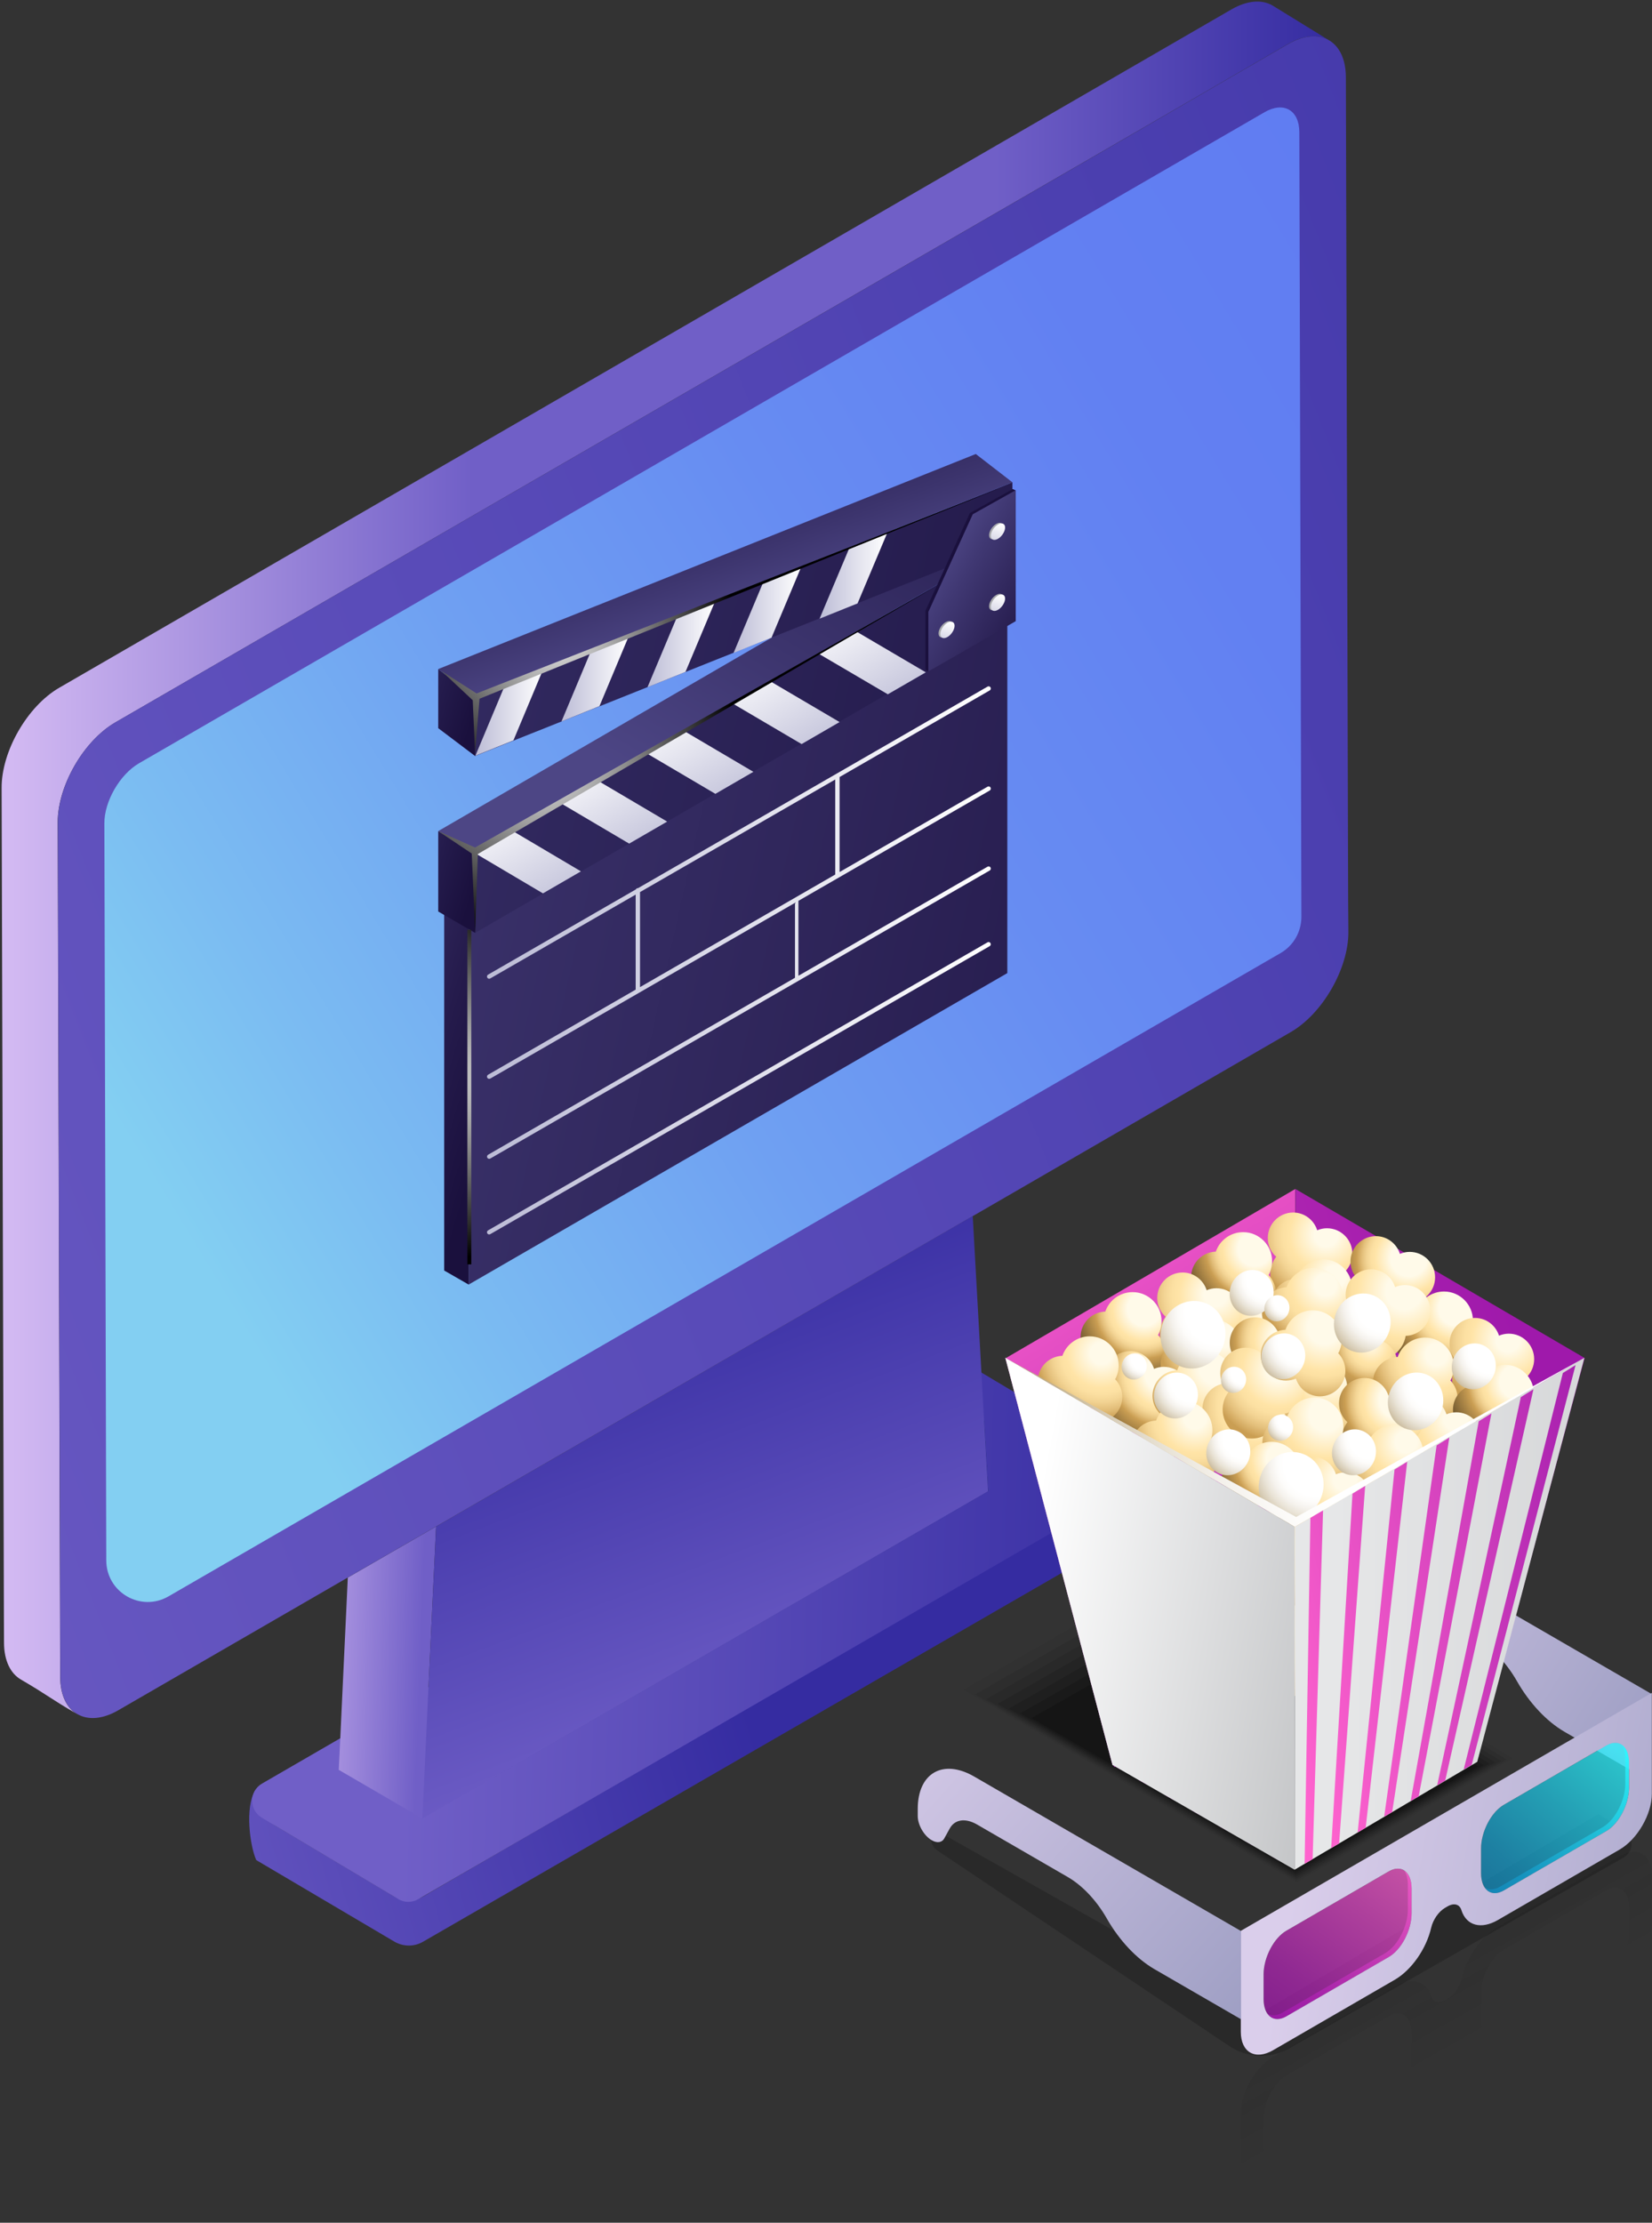 <svg width="171" height="230" viewBox="0 0 171 230" fill="none" xmlns="http://www.w3.org/2000/svg">
<rect x="0" y="0" width="171" height="230" fill="#333333" stroke="none"/>
<path d="M116.82 151.488L116.202 150.807C117.104 152.156 116.869 153.777 115.325 154.667L43.77 196.264C42.844 196.796 41.707 196.796 40.793 196.239L28.528 188.927C26.811 187.9 26.638 185.574 27.997 184.275L26.403 185.29C25.353 186.985 25.847 190.969 26.527 192.478L40.806 200.904C41.72 201.448 42.868 201.461 43.782 200.929L115.263 159.666C117.19 158.54 118.364 153.888 116.82 151.488Z" fill="url(#paint0_linear_516)"/>
<path d="M35.223 179.87L27.12 184.56C25.773 185.339 25.761 187.294 27.095 188.086L41.226 196.512C41.856 196.895 42.646 196.895 43.288 196.524L116.264 154.321C117.61 153.542 117.623 151.587 116.289 150.795L101.602 142.035L101.133 141.75L96.995 144.151L44.375 174.575L35.223 179.87Z" fill="url(#paint1_linear_516)"/>
<path d="M6.232 173.548L6.22 170.22L6.208 165.964L6.195 161.51L5.973 85.109C5.961 81.323 8.653 76.658 11.939 74.753L133.285 4.575C134.113 4.093 134.903 3.833 135.62 3.771C135.978 3.734 136.311 3.759 136.62 3.821C136.62 3.821 136.62 3.821 136.633 3.821C136.966 3.882 137.263 3.994 137.547 4.155L131.717 0.567C130.63 -0.064 129.123 0.022 127.467 0.975L6.134 71.165C2.836 73.07 0.155 77.735 0.168 81.521L0.378 157.921L0.39 162.376L0.402 166.632L0.415 169.96C0.415 171.841 1.094 173.177 2.169 173.796C5.047 175.478 5.108 175.701 7.986 177.371C6.912 176.753 6.245 175.429 6.232 173.548Z" fill="url(#paint2_linear_516)"/>
<path d="M100.688 125.842L100.703 125.827H100.688V125.842Z" fill="#082C44"/>
<path d="M101.862 147.009L102.269 154.309L43.721 188.173L102.282 154.309L101.874 147.009L101.862 146.996V147.009Z" fill="#082C44"/>
<path d="M36.001 163.242L35.433 175.379L35.223 179.871L35.062 183.137L43.721 188.173L44.079 180.427L44.351 174.587L45.141 157.959L36.001 163.242Z" fill="url(#paint3_linear_516)"/>
<path d="M101.862 147.009V146.996L101.59 142.047L100.688 125.839V125.827L45.141 157.959L44.351 174.587L44.079 180.427L43.721 188.172L102.269 154.309L101.862 147.009Z" fill="url(#paint4_linear_516)"/>
<path d="M139.548 93.114L139.535 88.858L139.523 84.403L139.313 8.003C139.313 5.639 138.251 4.142 136.657 3.821C136.657 3.821 136.657 3.821 136.645 3.821C136.324 3.759 135.99 3.746 135.644 3.771C134.928 3.833 134.137 4.093 133.31 4.575L11.951 74.74C8.653 76.646 5.973 81.31 5.985 85.096L6.208 161.497L6.22 165.951L6.232 170.207L6.245 173.536C6.245 175.416 6.924 176.74 7.999 177.371C7.999 177.371 7.999 177.371 8.011 177.371C9.098 178.002 10.605 177.928 12.26 176.963L36.013 163.229L45.154 157.946L100.7 125.827H100.713L133.606 106.798C136.904 104.892 139.585 100.228 139.572 96.442L139.548 93.114Z" fill="url(#paint5_linear_516)"/>
<path d="M100.688 125.827L45.141 157.959L100.688 125.827Z" fill="#134169"/>
<path d="M134.496 13.669C134.483 11.393 132.877 10.465 130.889 11.615L14.385 78.984C12.408 80.135 10.79 82.919 10.803 85.208L11 161.472C11.013 164.788 14.582 166.842 17.448 165.184L132.556 98.62C133.89 97.853 134.706 96.417 134.706 94.883L134.496 13.669Z" fill="url(#paint6_linear_516)"/>
<path d="M48.518 95.714V132.927L45.978 131.469V94.187L48.518 95.714Z" fill="url(#paint7_linear_516)"/>
<path d="M48.505 95.715V132.927L104.269 100.694V63.408L48.505 95.715Z" fill="url(#paint8_linear_516)"/>
<path d="M104.269 63.408L48.506 95.715L45.978 94.187L101.762 61.906L104.269 63.408Z" fill="url(#paint9_linear_516)"/>
<path d="M49.182 88.286V96.535L45.362 94.321V85.999L49.182 88.286Z" fill="url(#paint10_linear_516)"/>
<path d="M49.174 88.286V96.535L104.796 64.306V55.984L49.174 88.286Z" fill="url(#paint11_linear_516)"/>
<path d="M104.796 55.984L49.174 88.286L45.362 85.999L101.004 53.722L104.796 55.984Z" fill="url(#paint12_linear_516)"/>
<path d="M91.898 71.844L95.832 69.57L88.73 65.399L84.797 67.677L91.898 71.844Z" fill="url(#paint13_linear_516)"/>
<path d="M82.974 76.995L86.907 74.716L79.819 70.549L75.885 72.823L82.974 76.995Z" fill="url(#paint14_linear_516)"/>
<path d="M74.05 82.145L77.984 79.866L70.907 75.695L66.969 77.973L74.05 82.145Z" fill="url(#paint15_linear_516)"/>
<path d="M65.126 87.295L69.059 85.016L61.991 80.845L58.057 83.12L65.126 87.295Z" fill="url(#paint16_linear_516)"/>
<path d="M56.202 92.445L60.136 90.166L53.079 85.991L49.146 88.269L56.202 92.445Z" fill="url(#paint17_linear_516)"/>

<g class="top">

  <path d="M49.182 72.19V78.233L45.362 75.35V69.233L49.182 72.19Z" fill="url(#paint18_linear_516)"/>
  <path d="M49.174 72.19V78.229L104.796 56.02V49.908L49.174 72.19Z" fill="url(#paint19_linear_516)"/>
  <path d="M104.796 49.908L49.174 72.19L45.362 69.233L101.004 46.979L104.796 49.908Z" fill="url(#paint20_linear_516)"/>
  <path d="M87.872 56.808L91.805 55.224L88.767 62.438L84.833 64.022L87.872 56.808Z" fill="url(#paint21_linear_516)"/>
  <path d="M78.964 60.346L82.897 58.758L79.863 65.98L75.93 67.568L78.964 60.346Z" fill="url(#paint22_linear_516)"/>
  <path d="M70.06 63.88L73.993 62.292L70.955 69.525L67.022 71.109L70.06 63.88Z" fill="url(#paint23_linear_516)"/>
  <path d="M61.152 67.413L65.086 65.825L62.052 73.067L58.118 74.655L61.152 67.413Z" fill="url(#paint24_linear_516)"/>
  <path d="M52.248 70.947L56.182 69.359L53.144 76.613L49.21 78.197L52.248 70.947Z" fill="url(#paint25_linear_516)"/>

</g>



<path d="M104.838 50.606L105.126 50.744L104.753 64.233L96.093 69.485L95.793 69.31V63.205L100.391 53.096L104.838 50.606Z" fill="url(#paint26_linear_516)"/>
<path d="M105.14 50.724V64.274L96.095 69.485V63.319L100.692 53.214L105.14 50.724Z" fill="url(#paint27_linear_516)"/>
<path d="M102.378 55.379C102.378 55.785 102.706 55.927 103.115 55.691C103.52 55.456 103.852 54.936 103.852 54.526C103.852 54.12 103.524 53.977 103.115 54.213C102.706 54.449 102.378 54.972 102.378 55.379Z" fill="#A7A9AC"/>
<path d="M102.378 62.73C102.378 63.136 102.706 63.279 103.115 63.043C103.52 62.807 103.852 62.288 103.852 61.877C103.852 61.471 103.524 61.329 103.115 61.565C102.706 61.8 102.378 62.324 102.378 62.73Z" fill="#A7A9AC"/>
<path d="M97.148 65.545C97.148 65.951 97.476 66.093 97.885 65.858C98.29 65.622 98.623 65.102 98.623 64.692C98.623 64.286 98.294 64.144 97.885 64.379C97.476 64.615 97.148 65.135 97.148 65.545Z" fill="#A7A9AC"/>
<path d="M102.564 55.44C102.564 55.846 102.892 55.988 103.301 55.752C103.706 55.517 104.038 54.997 104.038 54.587C104.038 54.181 103.71 54.038 103.301 54.274C102.892 54.514 102.564 55.033 102.564 55.44Z" fill="url(#paint28_linear_516)"/>
<path d="M102.564 62.791C102.564 63.197 102.892 63.339 103.301 63.104C103.706 62.868 104.038 62.348 104.038 61.938C104.038 61.532 103.71 61.39 103.301 61.625C102.892 61.865 102.564 62.385 102.564 62.791Z" fill="url(#paint29_linear_516)"/>
<path d="M97.334 65.606C97.334 66.012 97.662 66.154 98.072 65.918C98.477 65.683 98.809 65.163 98.809 64.753C98.809 64.347 98.481 64.205 98.072 64.44C97.662 64.676 97.334 65.2 97.334 65.606Z" fill="url(#paint30_linear_516)"/>
<path d="M96.787 60.728L49.17 87.697L45.362 85.999L48.83 88.322L49.182 96.535L49.462 88.371L96.787 60.728Z" fill="url(#paint31_radial_516)"/>
<path class="top" d="M103.718 50.424L49.328 71.755L45.706 69.436L48.931 72.458L49.174 77.916L49.636 72.303L103.718 50.424Z" fill="url(#paint32_radial_516)"/>
<path d="M50.632 111.632C50.555 111.632 50.478 111.591 50.438 111.518C50.377 111.408 50.413 111.27 50.523 111.209L65.799 102.404V92.571L50.746 101.246C50.709 101.267 50.673 101.275 50.632 101.275C50.555 101.275 50.478 101.234 50.438 101.161C50.377 101.051 50.413 100.913 50.523 100.852L65.823 92.031C65.859 91.953 65.936 91.901 66.025 91.901C66.029 91.901 66.034 91.905 66.042 91.905L102.224 71.048C102.333 70.987 102.471 71.024 102.532 71.134C102.592 71.243 102.556 71.381 102.446 71.442L86.907 80.402V90.235L102.224 81.405C102.333 81.344 102.471 81.381 102.532 81.491C102.592 81.6 102.556 81.739 102.446 81.799L82.646 93.216V100.97L102.224 89.683C102.333 89.622 102.471 89.659 102.532 89.768C102.592 89.878 102.556 90.016 102.446 90.077L50.75 119.881C50.713 119.901 50.677 119.909 50.636 119.909C50.559 119.909 50.482 119.869 50.442 119.796C50.381 119.686 50.418 119.548 50.527 119.487L82.29 101.177V93.521L82.375 93.375L50.75 111.607C50.709 111.624 50.673 111.632 50.632 111.632ZM66.248 102.144L86.454 90.495V80.662L66.248 92.311V102.144Z" fill="url(#paint33_linear_516)"/>
<path d="M50.523 127.314L102.22 97.51C102.329 97.449 102.467 97.485 102.527 97.595C102.588 97.705 102.552 97.843 102.442 97.904L50.746 127.708C50.709 127.728 50.673 127.736 50.632 127.736C50.555 127.736 50.478 127.695 50.438 127.622C50.377 127.517 50.413 127.379 50.523 127.314Z" fill="url(#paint34_linear_516)"/>
<path d="M48.38 96.206H48.785V130.831H48.38V96.206Z" fill="url(#paint35_radial_516)"/>
<path opacity="0.2" d="M168.056 192.214L133.481 211.944C131.529 213.06 129.113 212.97 127.245 211.722L97.043 191.495C96.304 190.998 96.146 189.977 96.7 189.279L130.421 208.321L165.434 187.724L168.104 189.369C169.169 190.025 169.143 191.59 168.056 192.214Z" fill="black"/>
<path d="M138.898 165.867C139.452 166.19 139.964 166.116 140.201 165.677L140.766 164.651C141.288 163.704 142.386 163.545 143.588 164.238L152.984 169.676C154.509 170.559 155.965 172.109 157.03 173.976C158.328 176.251 160.101 178.134 161.952 179.207L170.921 184.396V175.267L143.303 159.282C140.07 157.409 137.453 158.906 137.453 162.63V163.36C137.453 164.286 138.097 165.402 138.898 165.867Z" fill="url(#paint36_linear_516)"/>
<path class="blue" opacity="0.75" d="M168.626 184.957V182.402C168.626 180.662 167.571 179.863 166.268 180.615L155.664 186.756C154.361 187.507 153.306 189.533 153.306 191.273V193.828C153.306 195.568 154.361 196.367 155.664 195.616L166.268 189.474C167.571 188.718 168.626 186.697 168.626 184.957Z" fill="url(#paint37_linear_516)"/>
<path class="blue" opacity="0.8" d="M155.274 195.224L165.878 189.083C167.181 188.332 168.236 186.306 168.236 184.566V182.011C168.236 181.381 168.099 180.879 167.861 180.525C168.331 180.831 168.626 181.482 168.626 182.402V184.957C168.626 186.697 167.571 188.718 166.268 189.474L155.664 195.616C154.831 196.097 154.103 195.943 153.686 195.314C154.103 195.584 154.662 195.579 155.274 195.224Z" fill="url(#paint38_linear_516)"/>
<path class="red" opacity="0.75" d="M146.116 197.985V195.43C146.116 193.69 145.06 192.891 143.757 193.643L133.154 199.784C131.851 200.535 130.796 202.561 130.796 204.301V206.856C130.796 208.596 131.851 209.395 133.154 208.644L143.757 202.503C145.06 201.751 146.116 199.726 146.116 197.985Z" fill="url(#paint39_linear_516)"/>
<path class="red" opacity="0.8" d="M132.769 208.252L143.372 202.111C144.675 201.36 145.73 199.334 145.73 197.594V195.039C145.73 194.41 145.593 193.907 145.356 193.553C145.825 193.859 146.121 194.51 146.121 195.43V197.985C146.121 199.726 145.066 201.746 143.763 202.503L133.159 208.644C132.325 209.125 131.597 208.972 131.181 208.342C131.592 208.617 132.151 208.612 132.769 208.252Z" fill="url(#paint40_linear_516)"/>
<path d="M170.984 175.172V185.613C170.984 187.734 169.491 190.321 167.645 191.389L155.047 198.678C153.311 199.683 151.781 199.265 151.27 197.652C151.08 197.038 150.5 196.885 149.84 197.266L149.576 197.419C148.922 197.8 148.342 198.631 148.147 199.461C147.64 201.667 146.105 203.857 144.369 204.862L131.777 212.151C129.93 213.219 128.437 212.362 128.437 210.241V199.8L170.984 175.172ZM153.306 193.828C153.306 195.568 154.361 196.367 155.664 195.616L166.268 189.474C167.571 188.723 168.626 186.697 168.626 184.957V182.402C168.626 180.662 167.571 179.863 166.268 180.614L155.664 186.756C154.361 187.507 153.306 189.533 153.306 191.273V193.828ZM130.796 206.856C130.796 208.596 131.851 209.395 133.154 208.644L143.757 202.502C145.061 201.751 146.116 199.726 146.116 197.985V195.43C146.116 193.69 145.061 192.891 143.757 193.643L133.154 199.784C131.851 200.535 130.796 202.561 130.796 204.301V206.856Z" fill="url(#paint41_linear_516)"/>
<path opacity="0.5" d="M128.443 229.061V218.62C128.443 216.499 129.936 213.912 131.782 212.844L144.38 205.555C146.116 204.55 147.645 204.967 148.157 206.581C148.347 207.194 148.927 207.348 149.587 206.967L149.851 206.813C150.505 206.433 151.085 205.602 151.28 204.772C151.787 202.566 153.322 200.376 155.058 199.371L167.645 192.087C169.491 191.019 170.984 191.876 170.984 193.997V204.438L128.443 229.061ZM146.116 210.41C146.116 208.67 145.06 207.871 143.757 208.622L133.154 214.764C131.851 215.515 130.796 217.541 130.796 219.281V221.836C130.796 223.576 131.851 224.375 133.154 223.624L143.757 217.482C145.06 216.731 146.116 214.705 146.116 212.965V210.41ZM168.626 197.382C168.626 195.642 167.571 194.843 166.268 195.594L155.664 201.736C154.361 202.487 153.306 204.513 153.306 206.253V208.808C153.306 210.548 154.361 211.347 155.664 210.595L166.268 204.454C167.571 203.703 168.626 201.677 168.626 199.937V197.382Z" fill="url(#paint42_linear_516)"/>
<path d="M96.442 190.421C96.995 190.744 97.507 190.67 97.745 190.231L98.309 189.205C98.831 188.258 99.929 188.099 101.131 188.792L110.527 194.23C112.052 195.113 113.508 196.663 114.573 198.53C115.871 200.805 117.644 202.688 119.495 203.761L128.464 208.95V199.821L100.847 183.836C97.613 181.963 94.996 183.46 94.996 187.184V187.914C94.996 188.84 95.645 189.961 96.442 190.421Z" fill="url(#paint43_linear_516)"/>

<g class="shadow">

  <path opacity="0.05" d="M134.225 194.766L99.744 174.846L122.877 161.553L156.556 181.939L134.225 194.766Z" fill="black"/>
<path opacity="0.075" d="M134.198 194.565L100.915 175.338L123.452 162.405L155.965 182.077L134.198 194.565Z" fill="black"/>
<path opacity="0.1" d="M134.177 194.364L102.086 175.825L124.027 163.251L155.374 182.22L134.177 194.364Z" fill="black"/>
<path opacity="0.125" d="M134.151 194.163L103.257 176.316L124.602 164.098L154.778 182.362L134.151 194.163Z" fill="black"/>
<path opacity="0.15" d="M134.13 193.957L104.428 176.803L125.177 164.949L154.187 182.5L134.13 193.957Z" fill="black"/>
<path opacity="0.175" d="M134.103 193.756L105.6 177.295L125.752 165.796L153.591 182.643L134.103 193.756Z" fill="black"/>
<path opacity="0.2" d="M134.082 193.555L106.776 177.782L126.327 166.642L153 182.786L134.082 193.555Z" fill="black"/>

</g>

<g class="bucket">

  <path d="M104.133 140.522L115.322 182.854L134.182 171.693L134.072 123.035L104.133 140.522Z" fill="url(#paint44_linear_516)"/>
<path d="M164.026 140.522L152.842 182.336L133.982 171.175L134.093 123.035L164.026 140.522Z" fill="url(#paint45_linear_516)"/>
<path d="M131.228 128.102C131.228 126.648 132.404 125.468 133.855 125.468C135.026 125.468 136.008 126.241 136.345 127.304C136.657 127.172 136.999 127.097 137.358 127.097C138.809 127.097 139.985 128.277 139.985 129.732C139.985 131.16 138.851 132.313 137.443 132.355C137.205 133.783 135.976 134.873 134.483 134.873C132.827 134.873 131.481 133.524 131.481 131.863C131.481 131.181 131.713 130.552 132.099 130.044C131.56 129.562 131.228 128.875 131.228 128.102Z" fill="url(#paint46_radial_516)"/>
<path d="M125.847 129.515C126.259 128.34 127.366 127.499 128.675 127.499C130.331 127.499 131.676 128.848 131.676 130.509C131.676 131.028 131.545 131.519 131.312 131.943C131.766 132.419 132.051 133.059 132.051 133.768C132.051 135.222 130.875 136.402 129.424 136.402C128.253 136.402 127.271 135.629 126.934 134.566C126.623 134.699 126.28 134.773 125.921 134.773C124.47 134.773 123.294 133.593 123.294 132.138C123.299 130.71 124.433 129.557 125.847 129.515Z" fill="url(#paint47_radial_516)"/>
<path d="M134.13 132.329C134.541 131.155 135.649 130.314 136.957 130.314C138.614 130.314 139.959 131.662 139.959 133.323C139.959 133.842 139.827 134.334 139.595 134.757C140.049 135.233 140.334 135.873 140.334 136.582C140.334 138.036 139.157 139.216 137.706 139.216C136.535 139.216 135.554 138.444 135.216 137.38C134.905 137.513 134.562 137.587 134.203 137.587C132.753 137.587 131.576 136.407 131.576 134.952C131.587 133.53 132.721 132.371 134.13 132.329Z" fill="url(#paint48_radial_516)"/>
<path d="M125.784 136.238C125.784 134.783 126.96 133.604 128.411 133.604C129.582 133.604 130.563 134.376 130.901 135.439C131.212 135.307 131.555 135.233 131.914 135.233C133.365 135.233 134.541 136.412 134.541 137.867C134.541 139.295 133.407 140.448 131.998 140.491C131.761 141.919 130.532 143.008 129.039 143.008C127.382 143.008 126.037 141.66 126.037 139.999C126.037 139.316 126.269 138.687 126.654 138.179C126.121 137.698 125.784 137.01 125.784 136.238Z" fill="url(#paint49_radial_516)"/>
<path d="M139.79 130.546C139.79 129.092 140.967 127.912 142.417 127.912C143.589 127.912 144.57 128.684 144.907 129.748C145.219 129.615 145.562 129.541 145.92 129.541C147.371 129.541 148.548 130.721 148.548 132.175C148.548 133.604 147.413 134.757 146.005 134.799C145.767 136.227 144.538 137.317 143.045 137.317C141.389 137.317 140.043 135.968 140.043 134.307C140.043 133.625 140.276 132.995 140.661 132.487C140.128 132.006 139.79 131.319 139.79 130.546Z" fill="url(#paint50_radial_516)"/>
<path d="M133.175 133.202C133.586 132.027 134.694 131.186 136.002 131.186C137.659 131.186 139.004 132.535 139.004 134.196C139.004 134.714 138.872 135.206 138.64 135.629C139.094 136.106 139.379 136.746 139.379 137.454C139.379 138.909 138.202 140.089 136.752 140.089C135.58 140.089 134.599 139.316 134.261 138.253C133.95 138.385 133.607 138.459 133.249 138.459C131.798 138.459 130.621 137.28 130.621 135.825C130.627 134.402 131.761 133.249 133.175 133.202Z" fill="url(#paint51_radial_516)"/>
<path d="M146.638 135.656C147.049 134.482 148.157 133.641 149.465 133.641C151.122 133.641 152.467 134.989 152.467 136.65C152.467 137.169 152.335 137.661 152.103 138.084C152.557 138.56 152.842 139.2 152.842 139.909C152.842 141.363 151.665 142.543 150.215 142.543C149.043 142.543 148.062 141.771 147.725 140.707C147.413 140.84 147.07 140.914 146.712 140.914C145.261 140.914 144.084 139.734 144.084 138.28C144.09 136.851 145.224 135.698 146.638 135.656Z" fill="url(#paint52_radial_516)"/>
<path d="M139.289 133.979C139.289 132.525 140.465 131.345 141.916 131.345C143.087 131.345 144.069 132.117 144.406 133.18C144.718 133.048 145.06 132.974 145.419 132.974C146.87 132.974 148.046 134.154 148.046 135.608C148.046 137.036 146.912 138.19 145.504 138.232C145.266 139.66 144.037 140.75 142.544 140.75C140.888 140.75 139.542 139.401 139.542 137.74C139.542 137.058 139.774 136.428 140.16 135.92C139.627 135.439 139.289 134.751 139.289 133.979Z" fill="url(#paint53_radial_516)"/>
<path d="M135.913 139.56C135.913 138.105 137.089 136.925 138.54 136.925C139.711 136.925 140.692 137.698 141.03 138.761C141.341 138.629 141.684 138.555 142.043 138.555C143.494 138.555 144.67 139.734 144.67 141.189C144.67 142.617 143.536 143.77 142.127 143.812C141.89 145.241 140.661 146.33 139.168 146.33C137.511 146.33 136.166 144.981 136.166 143.32C136.166 142.638 136.398 142.009 136.783 141.501C136.25 141.019 135.913 140.332 135.913 139.56Z" fill="url(#paint54_radial_516)"/>
<path d="M150.046 139.009C150.046 137.555 151.222 136.375 152.673 136.375C153.844 136.375 154.825 137.148 155.163 138.211C155.474 138.079 155.817 138.004 156.176 138.004C157.627 138.004 158.803 139.184 158.803 140.639C158.803 142.067 157.669 143.22 156.26 143.262C156.023 144.69 154.794 145.78 153.301 145.78C151.644 145.78 150.299 144.431 150.299 142.77C150.299 142.088 150.531 141.459 150.916 140.951C150.383 140.469 150.046 139.782 150.046 139.009Z" fill="url(#paint55_radial_516)"/>
<path d="M144.67 140.422C145.082 139.248 146.189 138.406 147.498 138.406C149.154 138.406 150.499 139.755 150.499 141.416C150.499 141.935 150.368 142.427 150.135 142.85C150.589 143.326 150.874 143.966 150.874 144.675C150.874 146.129 149.698 147.309 148.247 147.309C147.076 147.309 146.094 146.536 145.757 145.473C145.446 145.605 145.103 145.68 144.744 145.68C143.293 145.68 142.117 144.5 142.117 143.045C142.122 141.623 143.256 140.464 144.67 140.422Z" fill="url(#paint56_radial_516)"/>
<path d="M152.953 143.241C153.364 142.067 154.472 141.226 155.78 141.226C157.437 141.226 158.782 142.575 158.782 144.236C158.782 144.754 158.65 145.246 158.418 145.669C158.872 146.145 159.157 146.785 159.157 147.494C159.157 148.948 157.98 150.128 156.529 150.128C155.358 150.128 154.377 149.356 154.039 148.293C153.728 148.425 153.385 148.499 153.026 148.499C151.576 148.499 150.399 147.319 150.399 145.865C150.405 144.437 151.539 143.283 152.953 143.241Z" fill="url(#paint57_radial_516)"/>
<path d="M144.607 147.145C144.607 145.69 145.783 144.511 147.234 144.511C148.405 144.511 149.386 145.283 149.724 146.346C150.035 146.214 150.378 146.14 150.737 146.14C152.188 146.14 153.364 147.319 153.364 148.774C153.364 150.202 152.23 151.355 150.821 151.398C150.584 152.826 149.355 153.915 147.862 153.915C146.205 153.915 144.86 152.567 144.86 150.906C144.86 150.223 145.092 149.594 145.477 149.086C144.944 148.605 144.607 147.917 144.607 147.145Z" fill="url(#paint58_radial_516)"/>
<path d="M119.785 134.307C119.785 132.852 120.962 131.673 122.413 131.673C123.584 131.673 124.565 132.445 124.903 133.508C125.214 133.376 125.557 133.302 125.916 133.302C127.366 133.302 128.543 134.482 128.543 135.936C128.543 137.364 127.409 138.518 126 138.56C125.763 139.988 124.533 141.078 123.04 141.078C121.384 141.078 120.039 139.729 120.039 138.068C120.039 137.386 120.271 136.756 120.656 136.248C120.123 135.767 119.785 135.079 119.785 134.307Z" fill="url(#paint59_radial_516)"/>
<path d="M114.405 135.719C114.816 134.545 115.924 133.704 117.232 133.704C118.889 133.704 120.234 135.053 120.234 136.714C120.234 137.232 120.102 137.724 119.87 138.147C120.324 138.623 120.609 139.263 120.609 139.972C120.609 141.427 119.432 142.606 117.981 142.606C116.81 142.606 115.829 141.834 115.491 140.771C115.18 140.903 114.837 140.977 114.478 140.977C113.028 140.977 111.851 139.798 111.851 138.343C111.856 136.92 112.996 135.762 114.405 135.719Z" fill="url(#paint60_radial_516)"/>
<path d="M122.692 138.539C123.104 137.364 124.212 136.523 125.52 136.523C127.177 136.523 128.522 137.872 128.522 139.533C128.522 140.051 128.39 140.543 128.158 140.967C128.611 141.443 128.896 142.083 128.896 142.791C128.896 144.246 127.72 145.426 126.269 145.426C125.098 145.426 124.117 144.653 123.779 143.59C123.468 143.722 123.125 143.796 122.766 143.796C121.315 143.796 120.139 142.617 120.139 141.162C120.144 139.734 121.278 138.581 122.692 138.539Z" fill="url(#paint61_radial_516)"/>
<path d="M114.341 142.442C114.341 140.988 115.518 139.808 116.968 139.808C118.14 139.808 119.121 140.58 119.458 141.644C119.77 141.511 120.113 141.437 120.471 141.437C121.922 141.437 123.098 142.617 123.098 144.072C123.098 145.5 121.964 146.653 120.556 146.695C120.318 148.123 119.089 149.213 117.596 149.213C115.94 149.213 114.594 147.864 114.594 146.203C114.594 145.516 114.827 144.891 115.212 144.384C114.679 143.902 114.341 143.215 114.341 142.442Z" fill="url(#paint62_radial_516)"/>
<path d="M127.287 138.951C127.287 137.497 128.464 136.317 129.914 136.317C131.086 136.317 132.067 137.089 132.405 138.153C132.716 138.02 133.059 137.946 133.417 137.946C134.868 137.946 136.045 139.126 136.045 140.58C136.045 142.009 134.91 143.162 133.502 143.204C133.264 144.632 132.035 145.722 130.542 145.722C128.886 145.722 127.541 144.373 127.541 142.712C127.541 142.03 127.773 141.4 128.158 140.893C127.625 140.411 127.287 139.718 127.287 138.951Z" fill="url(#paint63_radial_516)"/>
<path d="M121.853 141.792C122.265 140.618 123.373 139.776 124.681 139.776C126.338 139.776 127.683 141.125 127.683 142.786C127.683 143.305 127.551 143.797 127.319 144.22C127.773 144.696 128.057 145.336 128.057 146.045C128.057 147.499 126.881 148.679 125.43 148.679C124.259 148.679 123.278 147.906 122.94 146.843C122.629 146.976 122.286 147.05 121.927 147.05C120.477 147.05 119.3 145.87 119.3 144.415C119.305 142.993 120.445 141.834 121.853 141.792Z" fill="url(#paint64_radial_516)"/>
<path d="M133.634 142.675C134.045 141.501 135.153 140.66 136.461 140.66C138.118 140.66 139.463 142.009 139.463 143.67C139.463 144.188 139.331 144.68 139.099 145.103C139.553 145.579 139.838 146.219 139.838 146.928C139.838 148.382 138.661 149.562 137.211 149.562C136.039 149.562 135.058 148.79 134.72 147.727C134.409 147.859 134.066 147.933 133.708 147.933C132.257 147.933 131.08 146.753 131.08 145.299C131.086 143.871 132.22 142.717 133.634 142.675Z" fill="url(#paint65_radial_516)"/>
<path d="M124.47 145.769C124.47 144.315 125.647 143.135 127.097 143.135C128.268 143.135 129.25 143.908 129.587 144.971C129.899 144.839 130.242 144.764 130.6 144.764C132.051 144.764 133.227 145.944 133.227 147.399C133.227 148.827 132.093 149.98 130.685 150.022C130.447 151.45 129.218 152.54 127.725 152.54C126.069 152.54 124.723 151.191 124.723 149.53C124.723 148.848 124.955 148.219 125.341 147.711C124.808 147.229 124.47 146.536 124.47 145.769Z" fill="url(#paint66_radial_516)"/>
<path d="M126.306 142.088C126.306 140.633 127.482 139.454 128.933 139.454C130.104 139.454 131.086 140.226 131.423 141.289C131.735 141.157 132.077 141.083 132.436 141.083C133.887 141.083 135.063 142.263 135.063 143.717C135.063 145.145 133.929 146.298 132.521 146.341C132.283 147.769 131.054 148.859 129.561 148.859C127.904 148.859 126.559 147.51 126.559 145.849C126.559 145.161 126.791 144.537 127.176 144.029C126.644 143.548 126.306 142.86 126.306 142.088Z" fill="url(#paint67_radial_516)"/>
<path d="M138.603 145.219C138.603 143.765 139.78 142.585 141.23 142.585C142.402 142.585 143.383 143.357 143.72 144.421C144.032 144.288 144.375 144.214 144.733 144.214C146.184 144.214 147.361 145.394 147.361 146.849C147.361 148.277 146.226 149.43 144.818 149.472C144.58 150.9 143.351 151.99 141.858 151.99C140.202 151.99 138.856 150.641 138.856 148.98C138.856 148.298 139.089 147.668 139.474 147.161C138.941 146.679 138.603 145.992 138.603 145.219Z" fill="url(#paint68_radial_516)"/>
<path d="M133.228 146.626C133.639 145.452 134.747 144.611 136.055 144.611C137.712 144.611 139.057 145.96 139.057 147.621C139.057 148.139 138.925 148.631 138.693 149.054C139.147 149.53 139.431 150.17 139.431 150.879C139.431 152.334 138.255 153.513 136.804 153.513C135.633 153.513 134.652 152.741 134.314 151.678C134.003 151.81 133.66 151.884 133.301 151.884C131.851 151.884 130.674 150.705 130.674 149.25C130.679 147.827 131.814 146.674 133.228 146.626Z" fill="url(#paint69_radial_516)"/>
<path d="M133.059 137.602C133.47 136.428 134.578 135.587 135.886 135.587C137.543 135.587 138.888 136.936 138.888 138.597C138.888 139.115 138.756 139.607 138.524 140.03C138.978 140.506 139.263 141.146 139.263 141.855C139.263 143.31 138.086 144.489 136.635 144.489C135.464 144.489 134.483 143.717 134.145 142.654C133.834 142.786 133.491 142.86 133.133 142.86C131.682 142.86 130.505 141.681 130.505 140.226C130.511 138.798 131.645 137.645 133.059 137.602Z" fill="url(#paint70_radial_516)"/>
<path d="M109.968 140.295C110.379 139.121 111.487 138.28 112.795 138.28C114.452 138.28 115.797 139.628 115.797 141.289C115.797 141.808 115.665 142.3 115.433 142.723C115.887 143.199 116.172 143.839 116.172 144.548C116.172 146.002 114.995 147.182 113.545 147.182C112.373 147.182 111.392 146.41 111.054 145.346C110.743 145.479 110.4 145.553 110.042 145.553C108.591 145.553 107.414 144.373 107.414 142.918C107.42 141.496 108.554 140.337 109.968 140.295Z" fill="url(#paint71_radial_516)"/>
<path d="M119.669 146.997C120.081 145.822 121.189 144.981 122.497 144.981C124.154 144.981 125.499 146.33 125.499 147.991C125.499 148.509 125.367 149.001 125.135 149.425C125.589 149.901 125.873 150.541 125.873 151.249C125.873 152.704 124.697 153.884 123.246 153.884C122.075 153.884 121.094 153.111 120.756 152.048C120.445 152.18 120.102 152.254 119.743 152.254C118.292 152.254 117.116 151.075 117.116 149.62C117.121 148.192 118.256 147.039 119.669 146.997Z" fill="url(#paint72_radial_516)"/>
<path d="M128.786 151.207C129.197 150.033 130.305 149.192 131.613 149.192C133.27 149.192 134.615 150.541 134.615 152.202C134.615 152.72 134.483 153.212 134.251 153.635C134.705 154.111 134.99 154.751 134.99 155.46C134.99 156.915 133.813 158.094 132.362 158.094C131.191 158.094 130.21 157.322 129.872 156.259C129.561 156.391 129.218 156.465 128.859 156.465C127.409 156.465 126.232 155.285 126.232 153.831C126.237 152.403 127.377 151.249 128.786 151.207Z" fill="url(#paint73_radial_516)"/>
<path d="M141.51 149.446C141.922 148.271 143.029 147.43 144.338 147.43C145.994 147.43 147.339 148.779 147.339 150.44C147.339 150.958 147.208 151.45 146.975 151.874C147.429 152.35 147.714 152.99 147.714 153.698C147.714 155.153 146.538 156.333 145.087 156.333C143.916 156.333 142.934 155.56 142.597 154.497C142.286 154.629 141.943 154.703 141.584 154.703C140.133 154.703 138.957 153.524 138.957 152.069C138.962 150.646 140.096 149.488 141.51 149.446Z" fill="url(#paint74_radial_516)"/>
<path d="M133.164 153.355C133.164 151.9 134.341 150.72 135.791 150.72C136.963 150.72 137.944 151.493 138.281 152.556C138.593 152.424 138.936 152.35 139.294 152.35C140.745 152.35 141.921 153.529 141.921 154.984C141.921 156.412 140.787 157.565 139.379 157.607C139.141 159.036 137.912 160.125 136.419 160.125C134.763 160.125 133.417 158.776 133.417 157.116C133.417 156.433 133.65 155.804 134.035 155.296C133.502 154.815 133.164 154.127 133.164 153.355Z" fill="url(#paint75_radial_516)"/>
<path d="M131.355 160.607C131.355 159.152 132.531 157.972 133.982 157.972C135.153 157.972 136.134 158.745 136.472 159.808C136.783 159.676 137.126 159.602 137.485 159.602C138.936 159.602 140.112 160.781 140.112 162.236C140.112 163.664 138.978 164.817 137.569 164.859C137.332 166.288 136.103 167.377 134.61 167.377C132.953 167.377 131.608 166.028 131.608 164.367C131.608 163.685 131.84 163.056 132.225 162.548C131.692 162.067 131.355 161.379 131.355 160.607Z" fill="url(#paint76_radial_516)"/>
<path d="M131.107 168.742C131.107 167.287 132.283 166.108 133.734 166.108C134.905 166.108 135.886 166.88 136.224 167.943C136.535 167.811 136.878 167.737 137.237 167.737C138.688 167.737 139.864 168.916 139.864 170.371C139.864 171.799 138.73 172.952 137.321 172.995C137.084 174.423 135.855 175.512 134.362 175.512C132.705 175.512 131.36 174.164 131.36 172.503C131.36 171.82 131.592 171.191 131.977 170.683C131.444 170.202 131.107 169.514 131.107 168.742Z" fill="url(#paint77_radial_516)"/>
<path d="M133.998 157.994L134.014 193.47L115.154 182.627L104.065 140.506L133.998 157.994Z" fill="url(#paint78_linear_516)"/>
<path d="M105.378 141.321L115.977 183.103L115.154 182.627L104.065 140.506L105.378 141.321Z" fill="url(#paint79_linear_516)"/>
<path d="M109.73 143.86L118.725 184.674L117.897 184.203L108.417 143.045L109.73 143.86Z" fill="url(#paint80_linear_516)"/>
<path d="M114.088 146.399L121.468 186.25L120.64 185.774L112.774 145.584L114.088 146.399Z" fill="url(#paint81_linear_516)"/>
<path d="M118.446 148.938L124.212 187.821L123.383 187.345L117.132 148.123L118.446 148.938Z" fill="url(#paint82_linear_516)"/>
<path d="M122.798 151.477L126.955 189.397L126.127 188.921L121.49 150.662L122.798 151.477Z" fill="url(#paint83_linear_516)"/>
<path d="M127.155 154.016L129.698 190.968L128.875 190.492L125.842 153.201L127.155 154.016Z" fill="url(#paint84_linear_516)"/>
<path d="M131.513 156.555L132.447 192.545L131.618 192.069L130.199 155.74L131.513 156.555Z" fill="url(#paint85_linear_516)"/>
<path d="M134.024 157.994L134.014 193.47L152.91 182.31L163.999 140.506L134.024 157.994Z" fill="url(#paint86_linear_516)"/>
<path d="M161.773 142.072L151.507 183.103L152.335 182.627L163.087 141.258L161.773 142.072Z" fill="url(#paint87_linear_516)"/>
<path d="M157.421 144.574L148.764 184.727L149.592 184.256L158.729 143.754L157.421 144.574Z" fill="url(#paint88_linear_516)"/>
<path d="M153.063 147.071L146.021 186.356L146.849 185.88L154.377 146.256L153.063 147.071Z" fill="url(#paint89_linear_516)"/>
<path d="M148.706 149.567L143.277 187.98L144.106 187.504L150.019 148.753L148.706 149.567Z" fill="url(#paint90_linear_516)"/>
<path d="M144.348 152.064L140.534 189.609L141.362 189.133L145.662 151.25L144.348 152.064Z" fill="url(#paint91_linear_516)"/>
<path d="M139.996 154.561L137.791 191.233L138.614 190.757L141.31 153.746L139.996 154.561Z" fill="url(#paint92_linear_516)"/>
<path d="M135.638 157.057L135.042 192.857L135.871 192.381L136.952 156.243L135.638 157.057Z" fill="url(#paint93_linear_516)"/>
<path d="M113.998 164.367C113.998 169.16 117.876 175.29 122.655 178.057C127.435 180.823 131.313 179.183 131.313 174.386C131.313 169.594 127.435 163.463 122.655 160.697C117.871 157.93 113.998 159.575 113.998 164.367Z" fill="url(#paint94_linear_516)"/>
<path d="M114.695 164.912C114.695 169.276 118.224 174.851 122.571 177.369C126.923 179.887 130.447 178.395 130.447 174.031C130.447 169.668 126.918 164.092 122.571 161.575C118.224 159.057 114.695 160.548 114.695 164.912Z" fill="url(#paint95_linear_516)"/>
<path d="M125.858 169.366C125.673 169.689 125.657 170.064 125.81 170.493C125.963 170.921 126.269 171.371 126.733 171.842L127.023 172.138L126.475 173.095L127.509 174.143L129.16 171.26L127.836 169.921C127.351 169.435 126.944 169.144 126.612 169.059C126.274 168.975 126.026 169.075 125.858 169.366ZM127.387 171.508L127.198 171.318C127.045 171.159 126.939 171.001 126.881 170.847C126.828 170.688 126.834 170.551 126.902 170.435C127.013 170.239 127.213 170.286 127.498 170.577L127.767 170.847L127.387 171.508Z" fill="url(#paint96_linear_516)"/>
<path d="M121.769 166.055C121.489 166.541 121.437 167.065 121.611 167.642C121.78 168.213 122.17 168.805 122.782 169.424C123.383 170.033 123.916 170.371 124.38 170.44C124.845 170.509 125.219 170.302 125.494 169.821C125.768 169.34 125.821 168.816 125.647 168.239C125.472 167.663 125.082 167.07 124.475 166.457C123.869 165.843 123.331 165.499 122.877 165.431C122.418 165.362 122.049 165.568 121.769 166.055ZM124.402 168.721C124.08 169.276 123.663 169.297 123.151 168.774C122.887 168.509 122.734 168.245 122.687 167.98C122.64 167.716 122.698 167.441 122.861 167.155C123.025 166.869 123.215 166.721 123.42 166.711C123.626 166.705 123.858 166.827 124.111 167.086C124.628 167.615 124.723 168.16 124.402 168.721Z" fill="url(#paint97_linear_516)"/>
<path d="M119.005 162.437C118.82 162.759 118.804 163.135 118.957 163.563C119.11 163.992 119.416 164.441 119.88 164.912L120.171 165.208L119.622 166.166L120.656 167.213L122.307 164.33L120.983 162.992C120.498 162.506 120.091 162.215 119.759 162.13C119.421 162.04 119.174 162.141 119.005 162.437ZM120.535 164.574L120.345 164.383C120.192 164.225 120.086 164.066 120.028 163.913C119.975 163.754 119.981 163.616 120.049 163.5C120.16 163.304 120.361 163.352 120.645 163.643L120.914 163.913L120.535 164.574Z" fill="url(#paint98_linear_516)"/>
<path d="M126.248 174.867C126.443 175.063 126.559 175.274 126.601 175.507C126.644 175.735 126.601 175.957 126.48 176.168C126.227 176.607 125.884 176.602 125.441 176.153C125.309 176.015 125.188 175.872 125.077 175.719C124.966 175.565 124.861 175.401 124.755 175.237L124.46 175.756C124.665 176.094 124.924 176.422 125.24 176.745C125.694 177.205 126.1 177.459 126.459 177.507C126.818 177.554 127.103 177.39 127.319 177.015C127.456 176.782 127.514 176.512 127.498 176.216C127.482 175.92 127.393 175.613 127.224 175.29C127.06 174.973 126.828 174.661 126.528 174.359C126.2 174.031 125.858 173.767 125.499 173.571L125.472 174.306C125.604 174.381 125.736 174.46 125.863 174.545C125.995 174.634 126.121 174.74 126.248 174.867Z" fill="url(#paint99_linear_516)"/>
<path d="M121.964 171.577C121.743 171.958 121.7 172.376 121.838 172.825C121.975 173.275 122.281 173.746 122.761 174.232C123.236 174.714 123.652 174.978 124.022 175.036C124.391 175.095 124.681 174.931 124.903 174.544C125.119 174.169 125.161 173.751 125.024 173.296C124.887 172.841 124.581 172.376 124.101 171.889C123.621 171.403 123.199 171.133 122.84 171.08C122.471 171.032 122.181 171.196 121.964 171.577ZM124.038 173.682C123.784 174.121 123.457 174.137 123.051 173.725C122.845 173.518 122.724 173.307 122.682 173.1C122.645 172.894 122.687 172.677 122.819 172.45C122.951 172.222 123.093 172.106 123.257 172.101C123.42 172.095 123.6 172.196 123.805 172.397C124.217 172.81 124.296 173.238 124.038 173.682Z" fill="url(#paint100_linear_516)"/>
<path d="M120.74 170.837L120.266 171.662L121.083 172.487L122.386 170.212L121.4 169.213C120.582 168.382 120.039 168.192 119.785 168.641C119.633 168.906 119.691 169.281 119.949 169.768L118.504 169.869L119.427 170.805L120.54 170.625L120.74 170.837ZM121.004 170.376L120.851 170.223C120.566 169.937 120.477 169.694 120.587 169.509C120.677 169.35 120.862 169.414 121.141 169.699L121.305 169.863L121.004 170.376Z" fill="url(#paint101_linear_516)"/>
<path d="M115.665 167.007L116.736 168.091L118.757 167.605L118.778 167.626C118.609 167.853 118.482 168.028 118.409 168.16L117.823 169.186L118.546 169.916L119.849 167.642L118.783 166.563L116.778 167.028L116.768 167.018C116.921 166.806 117.032 166.631 117.111 166.494L117.702 165.468L116.974 164.732L115.665 167.007Z" fill="url(#paint102_linear_516)"/>
<path d="M130.737 139.486C130.236 140.707 130.769 142.083 131.924 142.559C133.08 143.035 134.42 142.432 134.921 141.21C135.422 139.988 134.889 138.613 133.734 138.137C132.584 137.661 131.239 138.264 130.737 139.486Z" fill="url(#paint103_radial_516)"/>
<path d="M119.627 143.543C119.126 144.764 119.659 146.14 120.814 146.616C121.97 147.092 123.31 146.489 123.811 145.267C124.312 144.045 123.779 142.67 122.624 142.194C121.468 141.718 120.128 142.321 119.627 143.543Z" fill="url(#paint104_radial_516)"/>
<path d="M125.05 149.419C124.549 150.641 125.082 152.016 126.237 152.492C127.393 152.969 128.733 152.366 129.234 151.144C129.735 149.922 129.202 148.547 128.047 148.07C126.897 147.589 125.552 148.197 125.05 149.419Z" fill="url(#paint105_radial_516)"/>
<path d="M130.563 152.477C129.825 154.275 130.605 156.306 132.309 157.004C134.013 157.708 135.992 156.814 136.73 155.016C137.469 153.217 136.688 151.186 134.984 150.488C133.28 149.784 131.302 150.678 130.563 152.477Z" fill="url(#paint106_radial_516)"/>
<path d="M120.403 136.846C119.664 138.645 120.445 140.676 122.149 141.374C123.853 142.072 125.831 141.183 126.57 139.385C127.308 137.587 126.528 135.555 124.824 134.857C123.114 134.154 121.136 135.042 120.403 136.846Z" fill="url(#paint107_radial_516)"/>
<path d="M127.467 132.921C126.965 134.143 127.498 135.518 128.654 135.994C129.809 136.47 131.149 135.868 131.65 134.646C132.151 133.424 131.618 132.049 130.463 131.572C129.308 131.096 127.968 131.699 127.467 132.921Z" fill="url(#paint108_radial_516)"/>
<path d="M143.895 143.929C143.267 145.468 143.932 147.198 145.388 147.795C146.844 148.393 148.532 147.631 149.16 146.097C149.787 144.558 149.123 142.829 147.667 142.231C146.216 141.633 144.528 142.395 143.895 143.929Z" fill="url(#paint109_radial_516)"/>
<path d="M131.36 147.245C131.075 147.943 131.376 148.726 132.035 148.996C132.695 149.266 133.46 148.922 133.744 148.224C134.029 147.526 133.729 146.743 133.069 146.473C132.41 146.203 131.645 146.552 131.36 147.245Z" fill="url(#paint110_radial_516)"/>
<path d="M126.496 142.294C126.211 142.992 126.512 143.775 127.171 144.045C127.831 144.315 128.596 143.971 128.88 143.273C129.165 142.575 128.865 141.792 128.205 141.517C127.546 141.252 126.781 141.601 126.496 142.294Z" fill="url(#paint111_radial_516)"/>
<path d="M116.209 140.908C115.924 141.607 116.224 142.389 116.884 142.659C117.543 142.929 118.308 142.585 118.593 141.887C118.878 141.189 118.577 140.406 117.918 140.131C117.259 139.866 116.494 140.21 116.209 140.908Z" fill="url(#paint112_radial_516)"/>
<path d="M130.98 134.889C130.695 135.587 130.996 136.37 131.655 136.64C132.315 136.91 133.08 136.566 133.365 135.867C133.65 135.169 133.349 134.386 132.689 134.111C132.03 133.847 131.265 134.196 130.98 134.889Z" fill="url(#paint113_radial_516)"/>
<path d="M138.318 135.793C137.675 137.37 138.355 139.142 139.843 139.755C141.331 140.369 143.061 139.591 143.705 138.015C144.348 136.439 143.668 134.667 142.18 134.053C140.692 133.44 138.962 134.217 138.318 135.793Z" fill="url(#paint114_radial_516)"/>
<path d="M138.06 149.419C137.559 150.641 138.091 152.016 139.247 152.492C140.402 152.969 141.742 152.366 142.243 151.144C142.744 149.922 142.212 148.547 141.056 148.07C139.901 147.589 138.561 148.197 138.06 149.419Z" fill="url(#paint115_radial_516)"/>
<path d="M150.463 140.522C149.961 141.744 150.494 143.119 151.65 143.596C152.805 144.072 154.145 143.469 154.646 142.247C155.147 141.025 154.614 139.65 153.459 139.173C152.309 138.697 150.964 139.3 150.463 140.522Z" fill="url(#paint116_radial_516)"/>
<path d="M163.999 140.506L134.024 157.994L104.064 140.506L134.167 156.973L163.999 140.506Z" fill="url(#paint117_radial_516)"/>
<path d="M133.998 157.994L134.014 193.47L115.154 182.627L104.065 140.506L133.998 157.994Z" fill="url(#paint118_linear_516)"/>

</g>


<defs>
<linearGradient id="paint0_linear_516" x1="3.794" y1="197.84" x2="77.463" y2="176.708" gradientUnits="userSpaceOnUse">
<stop offset="0.039" stop-color="#705FC7"/>
<stop offset="1" stop-color="#352CA1"/>
</linearGradient>
<linearGradient id="paint1_linear_516" x1="38.95" y1="168.35" x2="121.571" y2="170.692" gradientUnits="userSpaceOnUse">
<stop offset="0.039" stop-color="#705FC7"/>
<stop offset="1" stop-color="#352CA1"/>
</linearGradient>
<linearGradient id="paint2_linear_516" x1="0.163" y1="88.775" x2="137.561" y2="88.775" gradientUnits="userSpaceOnUse">
<stop offset="0.008" stop-color="#D2B9F2"/>
<stop offset="0.355" stop-color="#705FC7"/>
<stop offset="0.749" stop-color="#705FC7"/>
<stop offset="1" stop-color="#352CA1"/>
</linearGradient>
<linearGradient id="paint3_linear_516" x1="27.844" y1="172.426" x2="80.399" y2="174.433" gradientUnits="userSpaceOnUse">
<stop offset="0.008" stop-color="#D2B9F2"/>
<stop offset="0.298" stop-color="#705FC7"/>
<stop offset="0.64" stop-color="#705FC7"/>
<stop offset="1" stop-color="#352CA1"/>
</linearGradient>
<linearGradient id="paint4_linear_516" x1="81.376" y1="181.124" x2="62.943" y2="132.817" gradientUnits="userSpaceOnUse">
<stop offset="0.039" stop-color="#705FC7"/>
<stop offset="1" stop-color="#352CA1"/>
</linearGradient>
<linearGradient id="paint5_linear_516" x1="-80.511" y1="151.147" x2="254.813" y2="19.512" gradientUnits="userSpaceOnUse">
<stop offset="0.039" stop-color="#705FC7"/>
<stop offset="1" stop-color="#352CA1"/>
</linearGradient>
<linearGradient id="paint6_linear_516" x1="157.039" y1="38.043" x2="16.309" y2="123.241" gradientUnits="userSpaceOnUse">
<stop stop-color="#607CF2"/>
<stop offset="0.221" stop-color="#6280F2"/>
<stop offset="0.44" stop-color="#678CF2"/>
<stop offset="0.659" stop-color="#6FA0F2"/>
<stop offset="0.876" stop-color="#7BBCF2"/>
<stop offset="1" stop-color="#83CFF2"/>
</linearGradient>
<linearGradient id="paint7_linear_516" x1="50.922" y1="114.658" x2="26.066" y2="107.235" gradientUnits="userSpaceOnUse">
<stop stop-color="#1A103D"/>
<stop offset="0.269" stop-color="#251B4C"/>
<stop offset="0.784" stop-color="#403873"/>
<stop offset="1" stop-color="#4D4685"/>
</linearGradient>
<linearGradient id="paint8_linear_516" x1="163.152" y1="117.668" x2="-14.255" y2="78.005" gradientUnits="userSpaceOnUse">
<stop stop-color="#1A103D"/>
<stop offset="0.269" stop-color="#251B4C"/>
<stop offset="0.784" stop-color="#403873"/>
<stop offset="1" stop-color="#4D4685"/>
</linearGradient>
<linearGradient id="paint9_linear_516" x1="70.266" y1="69.513" x2="75.844" y2="80.116" gradientUnits="userSpaceOnUse">
<stop stop-color="#1A103D"/>
<stop offset="0.269" stop-color="#251B4C"/>
<stop offset="0.784" stop-color="#403873"/>
<stop offset="1" stop-color="#4D4685"/>
</linearGradient>
<linearGradient id="paint10_linear_516" x1="49.086" y1="91.811" x2="36.808" y2="88.144" gradientUnits="userSpaceOnUse">
<stop stop-color="#1A103D"/>
<stop offset="0.332" stop-color="#241B4C"/>
<stop offset="0.966" stop-color="#3F3873"/>
<stop offset="1" stop-color="#413A75"/>
</linearGradient>
<linearGradient id="paint11_linear_516" x1="153.664" y1="93.493" x2="-3.121" y2="58.44" gradientUnits="userSpaceOnUse">
<stop stop-color="#1A103D"/>
<stop offset="0.332" stop-color="#241B4C"/>
<stop offset="0.966" stop-color="#3F3873"/>
<stop offset="1" stop-color="#413A75"/>
</linearGradient>
<linearGradient id="paint12_linear_516" x1="93.175" y1="40.2" x2="68.275" y2="82.343" gradientUnits="userSpaceOnUse">
<stop stop-color="#251C4D"/>
<stop offset="0.594" stop-color="#3C346D"/>
<stop offset="1" stop-color="#4D4685"/>
</linearGradient>
<linearGradient id="paint13_linear_516" x1="86.787" y1="62.477" x2="93.533" y2="74.168" gradientUnits="userSpaceOnUse">
<stop stop-color="white"/>
<stop offset="1" stop-color="#BCBCD6"/>
</linearGradient>
<linearGradient id="paint14_linear_516" x1="77.868" y1="67.624" x2="84.613" y2="79.314" gradientUnits="userSpaceOnUse">
<stop stop-color="white"/>
<stop offset="1" stop-color="#BCBCD6"/>
</linearGradient>
<linearGradient id="paint15_linear_516" x1="68.948" y1="72.77" x2="75.694" y2="84.461" gradientUnits="userSpaceOnUse">
<stop stop-color="white"/>
<stop offset="1" stop-color="#BCBCD6"/>
</linearGradient>
<linearGradient id="paint16_linear_516" x1="60.028" y1="77.917" x2="66.774" y2="89.608" gradientUnits="userSpaceOnUse">
<stop stop-color="white"/>
<stop offset="1" stop-color="#BCBCD6"/>
</linearGradient>
<linearGradient id="paint17_linear_516" x1="51.109" y1="83.064" x2="57.854" y2="94.754" gradientUnits="userSpaceOnUse">
<stop stop-color="white"/>
<stop offset="1" stop-color="#BCBCD6"/>
</linearGradient>
<linearGradient id="paint18_linear_516" x1="48.914" y1="74.515" x2="37.291" y2="70.851" gradientUnits="userSpaceOnUse">
<stop stop-color="#1A103D"/>
<stop offset="0.332" stop-color="#241B4C"/>
<stop offset="0.966" stop-color="#3F3873"/>
<stop offset="1" stop-color="#413A75"/>
</linearGradient>
<linearGradient id="paint19_linear_516" x1="152.997" y1="94.498" x2="-8.134" y2="57.002" gradientUnits="userSpaceOnUse">
<stop stop-color="#1A103D"/>
<stop offset="0.332" stop-color="#241B4C"/>
<stop offset="0.966" stop-color="#3F3873"/>
<stop offset="1" stop-color="#413A75"/>
</linearGradient>
<linearGradient id="paint20_linear_516" x1="70.341" y1="49.684" x2="75.48" y2="64.344" gradientUnits="userSpaceOnUse">
<stop stop-color="#251C4D"/>
<stop offset="0.594" stop-color="#3C346D"/>
<stop offset="1" stop-color="#4D4685"/>
</linearGradient>
<linearGradient id="paint21_linear_516" x1="91.804" y1="59.623" x2="84.834" y2="59.623" gradientUnits="userSpaceOnUse">
<stop stop-color="white"/>
<stop offset="1" stop-color="#BCBCD6"/>
</linearGradient>
<linearGradient id="paint22_linear_516" x1="82.898" y1="63.162" x2="75.928" y2="63.162" gradientUnits="userSpaceOnUse">
<stop stop-color="white"/>
<stop offset="1" stop-color="#BCBCD6"/>
</linearGradient>
<linearGradient id="paint23_linear_516" x1="73.993" y1="66.701" x2="67.023" y2="66.701" gradientUnits="userSpaceOnUse">
<stop stop-color="white"/>
<stop offset="1" stop-color="#BCBCD6"/>
</linearGradient>
<linearGradient id="paint24_linear_516" x1="65.087" y1="70.24" x2="58.117" y2="70.24" gradientUnits="userSpaceOnUse">
<stop stop-color="white"/>
<stop offset="1" stop-color="#BCBCD6"/>
</linearGradient>
<linearGradient id="paint25_linear_516" x1="56.181" y1="73.779" x2="49.212" y2="73.779" gradientUnits="userSpaceOnUse">
<stop stop-color="white"/>
<stop offset="1" stop-color="#BCBCD6"/>
</linearGradient>
<linearGradient id="paint26_linear_516" x1="97.07" y1="59.318" x2="85.745" y2="56.905" gradientUnits="userSpaceOnUse">
<stop stop-color="#1A103D"/>
<stop offset="0.332" stop-color="#241B4C"/>
<stop offset="0.966" stop-color="#3F3873"/>
<stop offset="1" stop-color="#413A75"/>
</linearGradient>
<linearGradient id="paint27_linear_516" x1="110.075" y1="65.683" x2="96.95" y2="57.982" gradientUnits="userSpaceOnUse">
<stop stop-color="#1A103D"/>
<stop offset="0.269" stop-color="#251B4C"/>
<stop offset="0.784" stop-color="#403873"/>
<stop offset="1" stop-color="#4D4685"/>
</linearGradient>
<linearGradient id="paint28_linear_516" x1="103.534" y1="54.186" x2="102.673" y2="57.213" gradientUnits="userSpaceOnUse">
<stop stop-color="white"/>
<stop offset="1" stop-color="#BCBCD6"/>
</linearGradient>
<linearGradient id="paint29_linear_516" x1="103.534" y1="61.538" x2="102.673" y2="64.564" gradientUnits="userSpaceOnUse">
<stop stop-color="white"/>
<stop offset="1" stop-color="#BCBCD6"/>
</linearGradient>
<linearGradient id="paint30_linear_516" x1="98.304" y1="64.352" x2="97.443" y2="67.379" gradientUnits="userSpaceOnUse">
<stop stop-color="white"/>
<stop offset="1" stop-color="#BCBCD6"/>
</linearGradient>
<radialGradient id="paint31_radial_516" cx="0" cy="0" r="1" gradientUnits="userSpaceOnUse" gradientTransform="translate(55.704 77.448) rotate(180) scale(20.504 20.558)">
<stop stop-color="white"/>
<stop offset="1"/>
</radialGradient>
<radialGradient id="paint32_radial_516" cx="0" cy="0" r="1" gradientUnits="userSpaceOnUse" gradientTransform="translate(57.21 64.514) rotate(180) scale(18.692 18.742)">
<stop stop-color="white"/>
<stop offset="1"/>
</radialGradient>
<linearGradient id="paint33_linear_516" x1="102.558" y1="95.465" x2="50.408" y2="95.465" gradientUnits="userSpaceOnUse">
<stop stop-color="white"/>
<stop offset="1" stop-color="#BCBCD6"/>
</linearGradient>
<linearGradient id="paint34_linear_516" x1="102.558" y1="112.609" x2="50.408" y2="112.609" gradientUnits="userSpaceOnUse">
<stop stop-color="white"/>
<stop offset="1" stop-color="#BCBCD6"/>
</linearGradient>
<radialGradient id="paint35_radial_516" cx="0" cy="0" r="1" gradientUnits="userSpaceOnUse" gradientTransform="translate(43.675 111.507) rotate(180) scale(19.142 19.192)">
<stop stop-color="white"/>
<stop offset="1"/>
</radialGradient>
<linearGradient id="paint36_linear_516" x1="132.185" y1="156.311" x2="170.229" y2="180.058" gradientUnits="userSpaceOnUse">
<stop stop-color="#DACEEB"/>
<stop offset="1" stop-color="#9F9FC4"/>
</linearGradient>
<linearGradient id="paint37_linear_516" x1="153.761" y1="196.587" x2="167.24" y2="180.817" gradientUnits="userSpaceOnUse">
<stop offset="0.035" stop-color="#138BBD"/>
<stop offset="0.226" stop-color="#169AC7"/>
<stop offset="0.595" stop-color="#1FC3DF"/>
<stop offset="1" stop-color="#2AF6FF"/>
</linearGradient>
<linearGradient id="paint38_linear_516" x1="155.371" y1="197.959" x2="168.845" y2="182.194" gradientUnits="userSpaceOnUse">
<stop offset="0.035" stop-color="#138BBD"/>
<stop offset="0.226" stop-color="#169AC7"/>
<stop offset="0.595" stop-color="#1FC3DF"/>
<stop offset="1" stop-color="#2AF6FF"/>
</linearGradient>
<linearGradient id="paint39_linear_516" x1="131.907" y1="210.264" x2="145.91" y2="190.867" gradientUnits="userSpaceOnUse">
<stop offset="0.035" stop-color="#9F19AB"/>
<stop offset="0.244" stop-color="#AE25B1"/>
<stop offset="0.645" stop-color="#D744BF"/>
<stop offset="1" stop-color="#FF63CE"/>
</linearGradient>
<linearGradient id="paint40_linear_516" x1="133.408" y1="211.344" x2="147.407" y2="191.953" gradientUnits="userSpaceOnUse">
<stop offset="0.035" stop-color="#9F19AB"/>
<stop offset="0.244" stop-color="#AE25B1"/>
<stop offset="0.645" stop-color="#D744BF"/>
<stop offset="1" stop-color="#FF63CE"/>
</linearGradient>
<linearGradient id="paint41_linear_516" x1="134.535" y1="191.033" x2="185.322" y2="200.055" gradientUnits="userSpaceOnUse">
<stop stop-color="#DACEEB"/>
<stop offset="1" stop-color="#9F9FC4"/>
</linearGradient>
<linearGradient id="paint42_linear_516" x1="128.205" y1="162.836" x2="154.954" y2="210.117" gradientUnits="userSpaceOnUse">
<stop stop-color="#4A4A4A"/>
<stop offset="1" stop-opacity="0"/>
</linearGradient>
<linearGradient id="paint43_linear_516" x1="90.25" y1="175.026" x2="128.198" y2="209.257" gradientUnits="userSpaceOnUse">
<stop stop-color="#DACEEB"/>
<stop offset="1" stop-color="#9F9FC4"/>
</linearGradient>
<linearGradient id="paint44_linear_516" x1="140.228" y1="178.402" x2="106.397" y2="123.244" gradientUnits="userSpaceOnUse">
<stop offset="0.035" stop-color="#9F19AB"/>
<stop offset="0.244" stop-color="#AE25B1"/>
<stop offset="0.645" stop-color="#D744BF"/>
<stop offset="1" stop-color="#FF63CE"/>
</linearGradient>
<linearGradient id="paint45_linear_516" x1="163.637" y1="146.178" x2="65.97" y2="177.526" gradientUnits="userSpaceOnUse">
<stop offset="0.035" stop-color="#9F19AB"/>
<stop offset="0.244" stop-color="#AE25B1"/>
<stop offset="0.645" stop-color="#D744BF"/>
<stop offset="1" stop-color="#FF63CE"/>
</linearGradient>
<radialGradient id="paint46_radial_516" cx="0" cy="0" r="1" gradientUnits="userSpaceOnUse" gradientTransform="translate(137.27 127.769) rotate(180) scale(8.039 8.06)">
<stop offset="0.151" stop-color="#FFFAE9"/>
<stop offset="0.388" stop-color="#FFEAB9"/>
<stop offset="0.473" stop-color="#FFE4A7"/>
<stop offset="0.559" stop-color="#FCE0A2"/>
<stop offset="0.661" stop-color="#F3D494"/>
<stop offset="0.771" stop-color="#E4C07C"/>
<stop offset="0.887" stop-color="#CFA45A"/>
<stop offset="0.909" stop-color="#CA9E53"/>
</radialGradient>
<radialGradient id="paint47_radial_516" cx="0" cy="0" r="1" gradientUnits="userSpaceOnUse" gradientTransform="translate(129.887 129.255) rotate(180) scale(7.505 7.525)">
<stop offset="0.232" stop-color="#FFFAE9"/>
<stop offset="0.384" stop-color="#FFEAB9"/>
<stop offset="0.438" stop-color="#FFE4A7"/>
<stop offset="0.485" stop-color="#FCE0A2"/>
<stop offset="0.541" stop-color="#F3D494"/>
<stop offset="0.601" stop-color="#E4C07C"/>
<stop offset="0.664" stop-color="#CFA45A"/>
<stop offset="0.677" stop-color="#CA9E53"/>
<stop offset="0.955" stop-color="#785E32"/>
</radialGradient>
<radialGradient id="paint48_radial_516" cx="0" cy="0" r="1" gradientUnits="userSpaceOnUse" gradientTransform="translate(138.171 132.072) rotate(180) scale(7.505 7.525)">
<stop offset="0.151" stop-color="#FFFAE9"/>
<stop offset="0.388" stop-color="#FFEAB9"/>
<stop offset="0.473" stop-color="#FFE4A7"/>
<stop offset="0.559" stop-color="#FCE0A2"/>
<stop offset="0.661" stop-color="#F3D494"/>
<stop offset="0.771" stop-color="#E4C07C"/>
<stop offset="0.887" stop-color="#CFA45A"/>
<stop offset="0.909" stop-color="#CA9E53"/>
</radialGradient>
<radialGradient id="paint49_radial_516" cx="0" cy="0" r="1" gradientUnits="userSpaceOnUse" gradientTransform="translate(131.829 135.903) rotate(180) scale(8.039 8.06)">
<stop offset="0.151" stop-color="#FFFAE9"/>
<stop offset="0.388" stop-color="#FFEAB9"/>
<stop offset="0.473" stop-color="#FFE4A7"/>
<stop offset="0.559" stop-color="#FCE0A2"/>
<stop offset="0.661" stop-color="#F3D494"/>
<stop offset="0.771" stop-color="#E4C07C"/>
<stop offset="0.887" stop-color="#CFA45A"/>
<stop offset="0.909" stop-color="#CA9E53"/>
</radialGradient>
<radialGradient id="paint50_radial_516" cx="0" cy="0" r="1" gradientUnits="userSpaceOnUse" gradientTransform="translate(145.836 130.214) rotate(180) scale(8.039 8.06)">
<stop offset="0.232" stop-color="#FFFAE9"/>
<stop offset="0.384" stop-color="#FFEAB9"/>
<stop offset="0.438" stop-color="#FFE4A7"/>
<stop offset="0.485" stop-color="#FCE0A2"/>
<stop offset="0.541" stop-color="#F3D494"/>
<stop offset="0.601" stop-color="#E4C07C"/>
<stop offset="0.664" stop-color="#CFA45A"/>
<stop offset="0.677" stop-color="#CA9E53"/>
<stop offset="0.955" stop-color="#785E32"/>
</radialGradient>
<radialGradient id="paint51_radial_516" cx="0" cy="0" r="1" gradientUnits="userSpaceOnUse" gradientTransform="translate(137.211 132.945) rotate(180) scale(7.505 7.525)">
<stop offset="0.151" stop-color="#FFFAE9"/>
<stop offset="0.388" stop-color="#FFEAB9"/>
<stop offset="0.473" stop-color="#FFE4A7"/>
<stop offset="0.559" stop-color="#FCE0A2"/>
<stop offset="0.661" stop-color="#F3D494"/>
<stop offset="0.771" stop-color="#E4C07C"/>
<stop offset="0.887" stop-color="#CFA45A"/>
<stop offset="0.909" stop-color="#CA9E53"/>
</radialGradient>
<radialGradient id="paint52_radial_516" cx="0" cy="0" r="1" gradientUnits="userSpaceOnUse" gradientTransform="translate(150.676 135.395) rotate(180) scale(7.505 7.525)">
<stop offset="0.232" stop-color="#FFFAE9"/>
<stop offset="0.384" stop-color="#FFEAB9"/>
<stop offset="0.438" stop-color="#FFE4A7"/>
<stop offset="0.485" stop-color="#FCE0A2"/>
<stop offset="0.541" stop-color="#F3D494"/>
<stop offset="0.601" stop-color="#E4C07C"/>
<stop offset="0.664" stop-color="#CFA45A"/>
<stop offset="0.677" stop-color="#CA9E53"/>
<stop offset="0.955" stop-color="#785E32"/>
</radialGradient>
<radialGradient id="paint53_radial_516" cx="0" cy="0" r="1" gradientUnits="userSpaceOnUse" gradientTransform="translate(145.335 133.646) rotate(180) scale(8.039 8.06)">
<stop offset="0.232" stop-color="#FFFAE9"/>
<stop offset="0.503" stop-color="#FFEAB9"/>
<stop offset="0.599" stop-color="#FFE4A7"/>
<stop offset="0.678" stop-color="#FCE0A2"/>
<stop offset="0.772" stop-color="#F3D494"/>
<stop offset="0.873" stop-color="#E4C07C"/>
<stop offset="0.979" stop-color="#CFA45A"/>
<stop offset="1" stop-color="#CA9E53"/>
</radialGradient>
<radialGradient id="paint54_radial_516" cx="0" cy="0" r="1" gradientUnits="userSpaceOnUse" gradientTransform="translate(141.958 139.226) rotate(180) scale(8.039 8.06)">
<stop stop-color="#FFFAE9"/>
<stop offset="0.17" stop-color="#FFEAB9"/>
<stop offset="0.231" stop-color="#FFE4A7"/>
<stop offset="0.277" stop-color="#FCE0A2"/>
<stop offset="0.331" stop-color="#F3D494"/>
<stop offset="0.391" stop-color="#E4C07C"/>
<stop offset="0.453" stop-color="#CFA45A"/>
<stop offset="0.465" stop-color="#CA9E53"/>
<stop offset="0.955" stop-color="#785E32"/>
</radialGradient>
<radialGradient id="paint55_radial_516" cx="0" cy="0" r="1" gradientUnits="userSpaceOnUse" gradientTransform="translate(156.09 138.677) rotate(180) scale(8.039 8.06)">
<stop offset="0.151" stop-color="#FFFAE9"/>
<stop offset="0.388" stop-color="#FFEAB9"/>
<stop offset="0.473" stop-color="#FFE4A7"/>
<stop offset="0.559" stop-color="#FCE0A2"/>
<stop offset="0.661" stop-color="#F3D494"/>
<stop offset="0.771" stop-color="#E4C07C"/>
<stop offset="0.887" stop-color="#CFA45A"/>
<stop offset="0.909" stop-color="#CA9E53"/>
</radialGradient>
<radialGradient id="paint56_radial_516" cx="0" cy="0" r="1" gradientUnits="userSpaceOnUse" gradientTransform="translate(148.708 140.163) rotate(180) scale(7.506 7.525)">
<stop offset="0.151" stop-color="#FFFAE9"/>
<stop offset="0.388" stop-color="#FFEAB9"/>
<stop offset="0.473" stop-color="#FFE4A7"/>
<stop offset="0.559" stop-color="#FCE0A2"/>
<stop offset="0.661" stop-color="#F3D494"/>
<stop offset="0.771" stop-color="#E4C07C"/>
<stop offset="0.887" stop-color="#CFA45A"/>
<stop offset="0.909" stop-color="#CA9E53"/>
</radialGradient>
<radialGradient id="paint57_radial_516" cx="0" cy="0" r="1" gradientUnits="userSpaceOnUse" gradientTransform="translate(156.991 142.981) rotate(180) scale(7.505 7.525)">
<stop offset="0.232" stop-color="#FFFAE9"/>
<stop offset="0.384" stop-color="#FFEAB9"/>
<stop offset="0.438" stop-color="#FFE4A7"/>
<stop offset="0.485" stop-color="#FCE0A2"/>
<stop offset="0.541" stop-color="#F3D494"/>
<stop offset="0.601" stop-color="#E4C07C"/>
<stop offset="0.664" stop-color="#CFA45A"/>
<stop offset="0.677" stop-color="#CA9E53"/>
<stop offset="0.955" stop-color="#785E32"/>
</radialGradient>
<radialGradient id="paint58_radial_516" cx="0" cy="0" r="1" gradientUnits="userSpaceOnUse" gradientTransform="translate(150.65 146.812) rotate(180) scale(8.039 8.06)">
<stop offset="0.151" stop-color="#FFFAE9"/>
<stop offset="0.388" stop-color="#FFEAB9"/>
<stop offset="0.473" stop-color="#FFE4A7"/>
<stop offset="0.559" stop-color="#FCE0A2"/>
<stop offset="0.661" stop-color="#F3D494"/>
<stop offset="0.771" stop-color="#E4C07C"/>
<stop offset="0.887" stop-color="#CFA45A"/>
<stop offset="0.909" stop-color="#CA9E53"/>
</radialGradient>
<radialGradient id="paint59_radial_516" cx="0" cy="0" r="1" gradientUnits="userSpaceOnUse" gradientTransform="translate(125.828 133.975) rotate(180) scale(8.039 8.06)">
<stop offset="0.151" stop-color="#FFFAE9"/>
<stop offset="0.388" stop-color="#FFEAB9"/>
<stop offset="0.473" stop-color="#FFE4A7"/>
<stop offset="0.559" stop-color="#FCE0A2"/>
<stop offset="0.661" stop-color="#F3D494"/>
<stop offset="0.771" stop-color="#E4C07C"/>
<stop offset="0.887" stop-color="#CFA45A"/>
<stop offset="0.909" stop-color="#CA9E53"/>
</radialGradient>
<radialGradient id="paint60_radial_516" cx="0" cy="0" r="1" gradientUnits="userSpaceOnUse" gradientTransform="translate(118.445 135.461) rotate(180) scale(7.505 7.525)">
<stop offset="0.232" stop-color="#FFFAE9"/>
<stop offset="0.384" stop-color="#FFEAB9"/>
<stop offset="0.438" stop-color="#FFE4A7"/>
<stop offset="0.485" stop-color="#FCE0A2"/>
<stop offset="0.541" stop-color="#F3D494"/>
<stop offset="0.601" stop-color="#E4C07C"/>
<stop offset="0.664" stop-color="#CFA45A"/>
<stop offset="0.677" stop-color="#CA9E53"/>
<stop offset="0.955" stop-color="#785E32"/>
</radialGradient>
<radialGradient id="paint61_radial_516" cx="0" cy="0" r="1" gradientUnits="userSpaceOnUse" gradientTransform="translate(126.728 138.279) rotate(180) scale(7.505 7.525)">
<stop offset="0.151" stop-color="#FFFAE9"/>
<stop offset="0.388" stop-color="#FFEAB9"/>
<stop offset="0.473" stop-color="#FFE4A7"/>
<stop offset="0.559" stop-color="#FCE0A2"/>
<stop offset="0.661" stop-color="#F3D494"/>
<stop offset="0.771" stop-color="#E4C07C"/>
<stop offset="0.887" stop-color="#CFA45A"/>
<stop offset="0.909" stop-color="#CA9E53"/>
</radialGradient>
<radialGradient id="paint62_radial_516" cx="0" cy="0" r="1" gradientUnits="userSpaceOnUse" gradientTransform="translate(120.387 142.11) rotate(180) scale(8.039 8.06)">
<stop offset="0.232" stop-color="#FFFAE9"/>
<stop offset="0.384" stop-color="#FFEAB9"/>
<stop offset="0.438" stop-color="#FFE4A7"/>
<stop offset="0.485" stop-color="#FCE0A2"/>
<stop offset="0.541" stop-color="#F3D494"/>
<stop offset="0.601" stop-color="#E4C07C"/>
<stop offset="0.664" stop-color="#CFA45A"/>
<stop offset="0.677" stop-color="#CA9E53"/>
<stop offset="0.955" stop-color="#785E32"/>
</radialGradient>
<radialGradient id="paint63_radial_516" cx="0" cy="0" r="1" gradientUnits="userSpaceOnUse" gradientTransform="translate(133.331 138.614) rotate(180) scale(8.039 8.06)">
<stop offset="0.232" stop-color="#FFFAE9"/>
<stop offset="0.384" stop-color="#FFEAB9"/>
<stop offset="0.438" stop-color="#FFE4A7"/>
<stop offset="0.485" stop-color="#FCE0A2"/>
<stop offset="0.541" stop-color="#F3D494"/>
<stop offset="0.601" stop-color="#E4C07C"/>
<stop offset="0.664" stop-color="#CFA45A"/>
<stop offset="0.677" stop-color="#CA9E53"/>
<stop offset="0.955" stop-color="#785E32"/>
</radialGradient>
<radialGradient id="paint64_radial_516" cx="0" cy="0" r="1" gradientUnits="userSpaceOnUse" gradientTransform="translate(125.894 141.534) rotate(180) scale(7.505 7.525)">
<stop offset="0.232" stop-color="#FFFAE9"/>
<stop offset="0.503" stop-color="#FFEAB9"/>
<stop offset="0.599" stop-color="#FFE4A7"/>
<stop offset="0.678" stop-color="#FCE0A2"/>
<stop offset="0.772" stop-color="#F3D494"/>
<stop offset="0.873" stop-color="#E4C07C"/>
<stop offset="0.979" stop-color="#CFA45A"/>
<stop offset="1" stop-color="#CA9E53"/>
</radialGradient>
<radialGradient id="paint65_radial_516" cx="0" cy="0" r="1" gradientUnits="userSpaceOnUse" gradientTransform="translate(137.67 142.416) rotate(180) scale(7.505 7.525)">
<stop offset="0.151" stop-color="#FFFAE9"/>
<stop offset="0.388" stop-color="#FFEAB9"/>
<stop offset="0.473" stop-color="#FFE4A7"/>
<stop offset="0.559" stop-color="#FCE0A2"/>
<stop offset="0.661" stop-color="#F3D494"/>
<stop offset="0.771" stop-color="#E4C07C"/>
<stop offset="0.887" stop-color="#CFA45A"/>
<stop offset="0.909" stop-color="#CA9E53"/>
</radialGradient>
<radialGradient id="paint66_radial_516" cx="0" cy="0" r="1" gradientUnits="userSpaceOnUse" gradientTransform="translate(130.516 145.433) rotate(180) scale(8.039 8.06)">
<stop offset="0.151" stop-color="#FFFAE9"/>
<stop offset="0.388" stop-color="#FFEAB9"/>
<stop offset="0.473" stop-color="#FFE4A7"/>
<stop offset="0.559" stop-color="#FCE0A2"/>
<stop offset="0.661" stop-color="#F3D494"/>
<stop offset="0.771" stop-color="#E4C07C"/>
<stop offset="0.887" stop-color="#CFA45A"/>
<stop offset="0.909" stop-color="#CA9E53"/>
</radialGradient>
<radialGradient id="paint67_radial_516" cx="0" cy="0" r="1" gradientUnits="userSpaceOnUse" gradientTransform="translate(132.35 141.755) rotate(180) scale(8.039 8.06)">
<stop offset="0.151" stop-color="#FFFAE9"/>
<stop offset="0.388" stop-color="#FFEAB9"/>
<stop offset="0.473" stop-color="#FFE4A7"/>
<stop offset="0.559" stop-color="#FCE0A2"/>
<stop offset="0.661" stop-color="#F3D494"/>
<stop offset="0.771" stop-color="#E4C07C"/>
<stop offset="0.887" stop-color="#CFA45A"/>
<stop offset="0.909" stop-color="#CA9E53"/>
</radialGradient>
<radialGradient id="paint68_radial_516" cx="0" cy="0" r="1" gradientUnits="userSpaceOnUse" gradientTransform="translate(144.648 144.884) rotate(180) scale(8.039 8.06)">
<stop offset="0.232" stop-color="#FFFAE9"/>
<stop offset="0.384" stop-color="#FFEAB9"/>
<stop offset="0.438" stop-color="#FFE4A7"/>
<stop offset="0.485" stop-color="#FCE0A2"/>
<stop offset="0.541" stop-color="#F3D494"/>
<stop offset="0.601" stop-color="#E4C07C"/>
<stop offset="0.664" stop-color="#CFA45A"/>
<stop offset="0.677" stop-color="#CA9E53"/>
<stop offset="0.955" stop-color="#785E32"/>
</radialGradient>
<radialGradient id="paint69_radial_516" cx="0" cy="0" r="1" gradientUnits="userSpaceOnUse" gradientTransform="translate(137.265 146.37) rotate(180) scale(7.505 7.525)">
<stop offset="0.232" stop-color="#FFFAE9"/>
<stop offset="0.503" stop-color="#FFEAB9"/>
<stop offset="0.599" stop-color="#FFE4A7"/>
<stop offset="0.678" stop-color="#FCE0A2"/>
<stop offset="0.772" stop-color="#F3D494"/>
<stop offset="0.873" stop-color="#E4C07C"/>
<stop offset="0.979" stop-color="#CFA45A"/>
<stop offset="1" stop-color="#CA9E53"/>
</radialGradient>
<radialGradient id="paint70_radial_516" cx="0" cy="0" r="1" gradientUnits="userSpaceOnUse" gradientTransform="translate(137.099 137.342) rotate(180) scale(7.505 7.525)">
<stop offset="0.232" stop-color="#FFFAE9"/>
<stop offset="0.503" stop-color="#FFEAB9"/>
<stop offset="0.599" stop-color="#FFE4A7"/>
<stop offset="0.678" stop-color="#FCE0A2"/>
<stop offset="0.772" stop-color="#F3D494"/>
<stop offset="0.873" stop-color="#E4C07C"/>
<stop offset="0.979" stop-color="#CFA45A"/>
<stop offset="1" stop-color="#CA9E53"/>
</radialGradient>
<radialGradient id="paint71_radial_516" cx="0" cy="0" r="1" gradientUnits="userSpaceOnUse" gradientTransform="translate(114.006 140.038) rotate(180) scale(7.505 7.525)">
<stop offset="0.151" stop-color="#FFFAE9"/>
<stop offset="0.388" stop-color="#FFEAB9"/>
<stop offset="0.473" stop-color="#FFE4A7"/>
<stop offset="0.559" stop-color="#FCE0A2"/>
<stop offset="0.661" stop-color="#F3D494"/>
<stop offset="0.771" stop-color="#E4C07C"/>
<stop offset="0.887" stop-color="#CFA45A"/>
<stop offset="0.909" stop-color="#CA9E53"/>
</radialGradient>
<radialGradient id="paint72_radial_516" cx="0" cy="0" r="1" gradientUnits="userSpaceOnUse" gradientTransform="translate(123.706 146.738) rotate(180) scale(7.505 7.525)">
<stop offset="0.151" stop-color="#FFFAE9"/>
<stop offset="0.388" stop-color="#FFEAB9"/>
<stop offset="0.473" stop-color="#FFE4A7"/>
<stop offset="0.559" stop-color="#FCE0A2"/>
<stop offset="0.661" stop-color="#F3D494"/>
<stop offset="0.771" stop-color="#E4C07C"/>
<stop offset="0.887" stop-color="#CFA45A"/>
<stop offset="0.909" stop-color="#CA9E53"/>
</radialGradient>
<radialGradient id="paint73_radial_516" cx="0" cy="0" r="1" gradientUnits="userSpaceOnUse" gradientTransform="translate(132.826 150.946) rotate(180) scale(7.505 7.525)">
<stop offset="0.232" stop-color="#FFFAE9"/>
<stop offset="0.384" stop-color="#FFEAB9"/>
<stop offset="0.438" stop-color="#FFE4A7"/>
<stop offset="0.485" stop-color="#FCE0A2"/>
<stop offset="0.541" stop-color="#F3D494"/>
<stop offset="0.601" stop-color="#E4C07C"/>
<stop offset="0.664" stop-color="#CFA45A"/>
<stop offset="0.677" stop-color="#CA9E53"/>
<stop offset="0.955" stop-color="#785E32"/>
</radialGradient>
<radialGradient id="paint74_radial_516" cx="0" cy="0" r="1" gradientUnits="userSpaceOnUse" gradientTransform="translate(145.549 149.187) rotate(180) scale(7.505 7.525)">
<stop offset="0.151" stop-color="#FFFAE9"/>
<stop offset="0.388" stop-color="#FFEAB9"/>
<stop offset="0.473" stop-color="#FFE4A7"/>
<stop offset="0.559" stop-color="#FCE0A2"/>
<stop offset="0.661" stop-color="#F3D494"/>
<stop offset="0.771" stop-color="#E4C07C"/>
<stop offset="0.887" stop-color="#CFA45A"/>
<stop offset="0.909" stop-color="#CA9E53"/>
</radialGradient>
<radialGradient id="paint75_radial_516" cx="0" cy="0" r="1" gradientUnits="userSpaceOnUse" gradientTransform="translate(139.207 153.018) rotate(180) scale(8.039 8.06)">
<stop offset="0.151" stop-color="#FFFAE9"/>
<stop offset="0.388" stop-color="#FFEAB9"/>
<stop offset="0.473" stop-color="#FFE4A7"/>
<stop offset="0.559" stop-color="#FCE0A2"/>
<stop offset="0.661" stop-color="#F3D494"/>
<stop offset="0.771" stop-color="#E4C07C"/>
<stop offset="0.887" stop-color="#CFA45A"/>
<stop offset="0.909" stop-color="#CA9E53"/>
</radialGradient>
<radialGradient id="paint76_radial_516" cx="0" cy="0" r="1" gradientUnits="userSpaceOnUse" gradientTransform="translate(137.399 160.27) rotate(180) scale(8.039 8.06)">
<stop offset="0.151" stop-color="#FFFAE9"/>
<stop offset="0.388" stop-color="#FFEAB9"/>
<stop offset="0.473" stop-color="#FFE4A7"/>
<stop offset="0.559" stop-color="#FCE0A2"/>
<stop offset="0.661" stop-color="#F3D494"/>
<stop offset="0.771" stop-color="#E4C07C"/>
<stop offset="0.887" stop-color="#CFA45A"/>
<stop offset="0.909" stop-color="#CA9E53"/>
</radialGradient>
<radialGradient id="paint77_radial_516" cx="0" cy="0" r="1" gradientUnits="userSpaceOnUse" gradientTransform="translate(137.152 168.406) rotate(180) scale(8.039 8.06)">
<stop offset="0.151" stop-color="#FFFAE9"/>
<stop offset="0.388" stop-color="#FFEAB9"/>
<stop offset="0.473" stop-color="#FFE4A7"/>
<stop offset="0.559" stop-color="#FCE0A2"/>
<stop offset="0.661" stop-color="#F3D494"/>
<stop offset="0.771" stop-color="#E4C07C"/>
<stop offset="0.887" stop-color="#CFA45A"/>
<stop offset="0.909" stop-color="#CA9E53"/>
</radialGradient>
<linearGradient id="paint78_linear_516" x1="3.851" y1="166.989" x2="127.238" y2="166.989" gradientUnits="userSpaceOnUse">
<stop stop-color="#E6E7E8"/>
<stop offset="1" stop-color="#A7A9AC"/>
</linearGradient>
<linearGradient id="paint79_linear_516" x1="132.116" y1="168.338" x2="72.075" y2="150.68" gradientUnits="userSpaceOnUse">
<stop offset="0.035" stop-color="#9F19AB"/>
<stop offset="0.244" stop-color="#AE25B1"/>
<stop offset="0.645" stop-color="#D744BF"/>
<stop offset="1" stop-color="#FF63CE"/>
</linearGradient>
<linearGradient id="paint80_linear_516" x1="130.314" y1="168.811" x2="66.895" y2="150.16" gradientUnits="userSpaceOnUse">
<stop offset="0.035" stop-color="#9F19AB"/>
<stop offset="0.244" stop-color="#AE25B1"/>
<stop offset="0.645" stop-color="#D744BF"/>
<stop offset="1" stop-color="#FF63CE"/>
</linearGradient>
<linearGradient id="paint81_linear_516" x1="129.124" y1="169.466" x2="63.678" y2="150.219" gradientUnits="userSpaceOnUse">
<stop offset="0.035" stop-color="#9F19AB"/>
<stop offset="0.244" stop-color="#AE25B1"/>
<stop offset="0.645" stop-color="#D744BF"/>
<stop offset="1" stop-color="#FF63CE"/>
</linearGradient>
<linearGradient id="paint82_linear_516" x1="128.546" y1="170.302" x2="62.424" y2="150.856" gradientUnits="userSpaceOnUse">
<stop offset="0.035" stop-color="#9F19AB"/>
<stop offset="0.244" stop-color="#AE25B1"/>
<stop offset="0.645" stop-color="#D744BF"/>
<stop offset="1" stop-color="#FF63CE"/>
</linearGradient>
<linearGradient id="paint83_linear_516" x1="128.579" y1="171.318" x2="63.134" y2="152.071" gradientUnits="userSpaceOnUse">
<stop offset="0.035" stop-color="#9F19AB"/>
<stop offset="0.244" stop-color="#AE25B1"/>
<stop offset="0.645" stop-color="#D744BF"/>
<stop offset="1" stop-color="#FF63CE"/>
</linearGradient>
<linearGradient id="paint84_linear_516" x1="129.224" y1="172.515" x2="65.805" y2="153.865" gradientUnits="userSpaceOnUse">
<stop offset="0.035" stop-color="#9F19AB"/>
<stop offset="0.244" stop-color="#AE25B1"/>
<stop offset="0.645" stop-color="#D744BF"/>
<stop offset="1" stop-color="#FF63CE"/>
</linearGradient>
<linearGradient id="paint85_linear_516" x1="130.482" y1="173.894" x2="70.44" y2="156.236" gradientUnits="userSpaceOnUse">
<stop offset="0.035" stop-color="#9F19AB"/>
<stop offset="0.244" stop-color="#AE25B1"/>
<stop offset="0.645" stop-color="#D744BF"/>
<stop offset="1" stop-color="#FF63CE"/>
</linearGradient>
<linearGradient id="paint86_linear_516" x1="138.235" y1="166.989" x2="241.161" y2="166.989" gradientUnits="userSpaceOnUse">
<stop stop-color="#E6E7E8"/>
<stop offset="1" stop-color="#A7A9AC"/>
</linearGradient>
<linearGradient id="paint87_linear_516" x1="175.105" y1="157.857" x2="130.619" y2="168.604" gradientUnits="userSpaceOnUse">
<stop offset="0.035" stop-color="#9F19AB"/>
<stop offset="0.244" stop-color="#AE25B1"/>
<stop offset="0.645" stop-color="#D744BF"/>
<stop offset="1" stop-color="#FF63CE"/>
</linearGradient>
<linearGradient id="paint88_linear_516" x1="179.887" y1="157.895" x2="132.233" y2="169.407" gradientUnits="userSpaceOnUse">
<stop offset="0.035" stop-color="#9F19AB"/>
<stop offset="0.244" stop-color="#AE25B1"/>
<stop offset="0.645" stop-color="#D744BF"/>
<stop offset="1" stop-color="#FF63CE"/>
</linearGradient>
<linearGradient id="paint89_linear_516" x1="182.865" y1="158.371" x2="133.311" y2="170.342" gradientUnits="userSpaceOnUse">
<stop offset="0.035" stop-color="#9F19AB"/>
<stop offset="0.244" stop-color="#AE25B1"/>
<stop offset="0.645" stop-color="#D744BF"/>
<stop offset="1" stop-color="#FF63CE"/>
</linearGradient>
<linearGradient id="paint90_linear_516" x1="184.04" y1="159.285" x2="133.853" y2="171.409" gradientUnits="userSpaceOnUse">
<stop offset="0.035" stop-color="#9F19AB"/>
<stop offset="0.244" stop-color="#AE25B1"/>
<stop offset="0.645" stop-color="#D744BF"/>
<stop offset="1" stop-color="#FF63CE"/>
</linearGradient>
<linearGradient id="paint91_linear_516" x1="183.412" y1="160.637" x2="133.858" y2="172.608" gradientUnits="userSpaceOnUse">
<stop offset="0.035" stop-color="#9F19AB"/>
<stop offset="0.244" stop-color="#AE25B1"/>
<stop offset="0.645" stop-color="#D744BF"/>
<stop offset="1" stop-color="#FF63CE"/>
</linearGradient>
<linearGradient id="paint92_linear_516" x1="180.981" y1="162.427" x2="133.328" y2="173.938" gradientUnits="userSpaceOnUse">
<stop offset="0.035" stop-color="#9F19AB"/>
<stop offset="0.244" stop-color="#AE25B1"/>
<stop offset="0.645" stop-color="#D744BF"/>
<stop offset="1" stop-color="#FF63CE"/>
</linearGradient>
<linearGradient id="paint93_linear_516" x1="176.747" y1="164.655" x2="132.261" y2="175.401" gradientUnits="userSpaceOnUse">
<stop offset="0.035" stop-color="#9F19AB"/>
<stop offset="0.244" stop-color="#AE25B1"/>
<stop offset="0.645" stop-color="#D744BF"/>
<stop offset="1" stop-color="#FF63CE"/>
</linearGradient>
<linearGradient id="paint94_linear_516" x1="130.344" y1="177.772" x2="100.77" y2="145.67" gradientUnits="userSpaceOnUse">
<stop offset="0.035" stop-color="#9F19AB"/>
<stop offset="0.244" stop-color="#AE25B1"/>
<stop offset="0.645" stop-color="#D744BF"/>
<stop offset="1" stop-color="#FF63CE"/>
</linearGradient>
<linearGradient id="paint95_linear_516" x1="108.637" y1="161.419" x2="152.263" y2="186.497" gradientUnits="userSpaceOnUse">
<stop offset="0.121" stop-color="#F1F2F2"/>
<stop offset="1" stop-color="#A7A9AC"/>
</linearGradient>
<linearGradient id="paint96_linear_516" x1="62.786" y1="3.335" x2="66.37" y2="-41.139" gradientUnits="userSpaceOnUse">
<stop offset="0.035" stop-color="#271273"/>
<stop offset="0.421" stop-color="#321382"/>
<stop offset="1" stop-color="#4916A1"/>
</linearGradient>
<linearGradient id="paint97_linear_516" x1="60.149" y1="3.123" x2="63.733" y2="-41.351" gradientUnits="userSpaceOnUse">
<stop offset="0.035" stop-color="#271273"/>
<stop offset="0.421" stop-color="#321382"/>
<stop offset="1" stop-color="#4916A1"/>
</linearGradient>
<linearGradient id="paint98_linear_516" x1="58.469" y1="2.989" x2="62.053" y2="-41.485" gradientUnits="userSpaceOnUse">
<stop offset="0.035" stop-color="#271273"/>
<stop offset="0.421" stop-color="#321382"/>
<stop offset="1" stop-color="#4916A1"/>
</linearGradient>
<linearGradient id="paint99_linear_516" x1="59.677" y1="3.707" x2="63.261" y2="-40.767" gradientUnits="userSpaceOnUse">
<stop offset="0.035" stop-color="#271273"/>
<stop offset="0.421" stop-color="#321382"/>
<stop offset="1" stop-color="#4916A1"/>
</linearGradient>
<linearGradient id="paint100_linear_516" x1="58.152" y1="3.585" x2="61.736" y2="-40.888" gradientUnits="userSpaceOnUse">
<stop offset="0.035" stop-color="#271273"/>
<stop offset="0.421" stop-color="#321382"/>
<stop offset="1" stop-color="#4916A1"/>
</linearGradient>
<linearGradient id="paint101_linear_516" x1="56.268" y1="3.433" x2="59.852" y2="-41.04" gradientUnits="userSpaceOnUse">
<stop offset="0.035" stop-color="#271273"/>
<stop offset="0.421" stop-color="#321382"/>
<stop offset="1" stop-color="#4916A1"/>
</linearGradient>
<linearGradient id="paint102_linear_516" x1="54.576" y1="3.296" x2="58.16" y2="-41.178" gradientUnits="userSpaceOnUse">
<stop offset="0.035" stop-color="#271273"/>
<stop offset="0.421" stop-color="#321382"/>
<stop offset="1" stop-color="#4916A1"/>
</linearGradient>
<radialGradient id="paint103_radial_516" cx="0" cy="0" r="1" gradientUnits="userSpaceOnUse" gradientTransform="translate(134.595 138.747) rotate(180) scale(5.018 5.032)">
<stop offset="0.457" stop-color="white"/>
<stop offset="0.548" stop-color="#FDFCFA"/>
<stop offset="0.651" stop-color="#F5F2ED"/>
<stop offset="0.759" stop-color="#E9E3D6"/>
<stop offset="0.872" stop-color="#D8CDB7"/>
<stop offset="0.986" stop-color="#C3B28F"/>
<stop offset="1" stop-color="#C0AE89"/>
</radialGradient>
<radialGradient id="paint104_radial_516" cx="0" cy="0" r="1" gradientUnits="userSpaceOnUse" gradientTransform="translate(123.483 142.806) rotate(180) scale(5.018 5.032)">
<stop offset="0.457" stop-color="white"/>
<stop offset="0.548" stop-color="#FDFCFA"/>
<stop offset="0.651" stop-color="#F5F2ED"/>
<stop offset="0.759" stop-color="#E9E3D6"/>
<stop offset="0.872" stop-color="#D8CDB7"/>
<stop offset="0.986" stop-color="#C3B28F"/>
<stop offset="1" stop-color="#C0AE89"/>
</radialGradient>
<radialGradient id="paint105_radial_516" cx="0" cy="0" r="1" gradientUnits="userSpaceOnUse" gradientTransform="translate(128.91 148.679) rotate(180) scale(5.018 5.032)">
<stop offset="0.457" stop-color="white"/>
<stop offset="0.548" stop-color="#FDFCFA"/>
<stop offset="0.651" stop-color="#F5F2ED"/>
<stop offset="0.759" stop-color="#E9E3D6"/>
<stop offset="0.872" stop-color="#D8CDB7"/>
<stop offset="0.986" stop-color="#C3B28F"/>
<stop offset="1" stop-color="#C0AE89"/>
</radialGradient>
<radialGradient id="paint106_radial_516" cx="0" cy="0" r="1" gradientUnits="userSpaceOnUse" gradientTransform="translate(136.248 151.388) rotate(180) scale(7.395 7.415)">
<stop offset="0.457" stop-color="white"/>
<stop offset="0.548" stop-color="#FDFCFA"/>
<stop offset="0.651" stop-color="#F5F2ED"/>
<stop offset="0.759" stop-color="#E9E3D6"/>
<stop offset="0.872" stop-color="#D8CDB7"/>
<stop offset="0.986" stop-color="#C3B28F"/>
<stop offset="1" stop-color="#C0AE89"/>
</radialGradient>
<radialGradient id="paint107_radial_516" cx="0" cy="0" r="1" gradientUnits="userSpaceOnUse" gradientTransform="translate(126.083 135.756) rotate(180) scale(7.395 7.415)">
<stop offset="0.457" stop-color="white"/>
<stop offset="0.548" stop-color="#FDFCFA"/>
<stop offset="0.651" stop-color="#F5F2ED"/>
<stop offset="0.759" stop-color="#E9E3D6"/>
<stop offset="0.872" stop-color="#D8CDB7"/>
<stop offset="0.986" stop-color="#C3B28F"/>
<stop offset="1" stop-color="#C0AE89"/>
</radialGradient>
<radialGradient id="paint108_radial_516" cx="0" cy="0" r="1" gradientUnits="userSpaceOnUse" gradientTransform="translate(131.321 132.183) rotate(180) scale(5.018 5.032)">
<stop offset="0.457" stop-color="white"/>
<stop offset="0.548" stop-color="#FDFCFA"/>
<stop offset="0.651" stop-color="#F5F2ED"/>
<stop offset="0.759" stop-color="#E9E3D6"/>
<stop offset="0.872" stop-color="#D8CDB7"/>
<stop offset="0.986" stop-color="#C3B28F"/>
<stop offset="1" stop-color="#C0AE89"/>
</radialGradient>
<radialGradient id="paint109_radial_516" cx="0" cy="0" r="1" gradientUnits="userSpaceOnUse" gradientTransform="translate(148.748 143.001) rotate(180) scale(6.314 6.331)">
<stop offset="0.457" stop-color="white"/>
<stop offset="0.548" stop-color="#FDFCFA"/>
<stop offset="0.651" stop-color="#F5F2ED"/>
<stop offset="0.759" stop-color="#E9E3D6"/>
<stop offset="0.872" stop-color="#D8CDB7"/>
<stop offset="0.986" stop-color="#C3B28F"/>
<stop offset="1" stop-color="#C0AE89"/>
</radialGradient>
<radialGradient id="paint110_radial_516" cx="0" cy="0" r="1" gradientUnits="userSpaceOnUse" gradientTransform="translate(133.558 146.826) rotate(180) scale(2.862 2.87)">
<stop offset="0.457" stop-color="white"/>
<stop offset="0.548" stop-color="#FDFCFA"/>
<stop offset="0.651" stop-color="#F5F2ED"/>
<stop offset="0.759" stop-color="#E9E3D6"/>
<stop offset="0.872" stop-color="#D8CDB7"/>
<stop offset="0.986" stop-color="#C3B28F"/>
<stop offset="1" stop-color="#C0AE89"/>
</radialGradient>
<radialGradient id="paint111_radial_516" cx="0" cy="0" r="1" gradientUnits="userSpaceOnUse" gradientTransform="translate(128.693 141.875) rotate(180) scale(2.862 2.87)">
<stop offset="0.457" stop-color="white"/>
<stop offset="0.548" stop-color="#FDFCFA"/>
<stop offset="0.651" stop-color="#F5F2ED"/>
<stop offset="0.759" stop-color="#E9E3D6"/>
<stop offset="0.872" stop-color="#D8CDB7"/>
<stop offset="0.986" stop-color="#C3B28F"/>
<stop offset="1" stop-color="#C0AE89"/>
</radialGradient>
<radialGradient id="paint112_radial_516" cx="0" cy="0" r="1" gradientUnits="userSpaceOnUse" gradientTransform="translate(118.406 140.487) rotate(180) scale(2.862 2.87)">
<stop offset="0.457" stop-color="white"/>
<stop offset="0.548" stop-color="#FDFCFA"/>
<stop offset="0.651" stop-color="#F5F2ED"/>
<stop offset="0.759" stop-color="#E9E3D6"/>
<stop offset="0.872" stop-color="#D8CDB7"/>
<stop offset="0.986" stop-color="#C3B28F"/>
<stop offset="1" stop-color="#C0AE89"/>
</radialGradient>
<radialGradient id="paint113_radial_516" cx="0" cy="0" r="1" gradientUnits="userSpaceOnUse" gradientTransform="translate(133.177 134.47) rotate(180) scale(2.862 2.87)">
<stop offset="0.457" stop-color="white"/>
<stop offset="0.548" stop-color="#FDFCFA"/>
<stop offset="0.651" stop-color="#F5F2ED"/>
<stop offset="0.759" stop-color="#E9E3D6"/>
<stop offset="0.872" stop-color="#D8CDB7"/>
<stop offset="0.986" stop-color="#C3B28F"/>
<stop offset="1" stop-color="#C0AE89"/>
</radialGradient>
<radialGradient id="paint114_radial_516" cx="0" cy="0" r="1" gradientUnits="userSpaceOnUse" gradientTransform="translate(143.287 134.841) rotate(180) scale(6.467 6.484)">
<stop offset="0.457" stop-color="white"/>
<stop offset="0.548" stop-color="#FDFCFA"/>
<stop offset="0.651" stop-color="#F5F2ED"/>
<stop offset="0.759" stop-color="#E9E3D6"/>
<stop offset="0.872" stop-color="#D8CDB7"/>
<stop offset="0.986" stop-color="#C3B28F"/>
<stop offset="1" stop-color="#C0AE89"/>
</radialGradient>
<radialGradient id="paint115_radial_516" cx="0" cy="0" r="1" gradientUnits="userSpaceOnUse" gradientTransform="translate(141.917 148.679) rotate(180) scale(5.018 5.032)">
<stop offset="0.457" stop-color="white"/>
<stop offset="0.548" stop-color="#FDFCFA"/>
<stop offset="0.651" stop-color="#F5F2ED"/>
<stop offset="0.759" stop-color="#E9E3D6"/>
<stop offset="0.872" stop-color="#D8CDB7"/>
<stop offset="0.986" stop-color="#C3B28F"/>
<stop offset="1" stop-color="#C0AE89"/>
</radialGradient>
<radialGradient id="paint116_radial_516" cx="0" cy="0" r="1" gradientUnits="userSpaceOnUse" gradientTransform="translate(154.321 139.783) rotate(180) scale(5.018 5.032)">
<stop offset="0.457" stop-color="white"/>
<stop offset="0.548" stop-color="#FDFCFA"/>
<stop offset="0.651" stop-color="#F5F2ED"/>
<stop offset="0.759" stop-color="#E9E3D6"/>
<stop offset="0.872" stop-color="#D8CDB7"/>
<stop offset="0.986" stop-color="#C3B28F"/>
<stop offset="1" stop-color="#C0AE89"/>
</radialGradient>
<radialGradient id="paint117_radial_516" cx="0" cy="0" r="1" gradientUnits="userSpaceOnUse" gradientTransform="translate(157.226 143.36) rotate(180) scale(48.845 48.974)">
<stop offset="0.457" stop-color="white"/>
<stop offset="0.548" stop-color="#FDFCFA"/>
<stop offset="0.651" stop-color="#F5F2ED"/>
<stop offset="0.759" stop-color="#E9E3D6"/>
<stop offset="0.872" stop-color="#D8CDB7"/>
<stop offset="0.986" stop-color="#C3B28F"/>
<stop offset="1" stop-color="#C0AE89"/>
</radialGradient>
<linearGradient id="paint118_linear_516" x1="105.688" y1="164.519" x2="154.71" y2="173.541" gradientUnits="userSpaceOnUse">
<stop stop-color="white"/>
<stop offset="1" stop-color="#A7A9AC"/>
</linearGradient>
</defs>



<style>

  .top{
    animation: 4s ease-in-out  infinite click;
  }
  
  @keyframes click {
    0% {
      transform: rotate(0) translate(0);
    }
    50% {
      transform: rotate(-5deg) translate(-7px, 10px);
    }
    100% {
      transform: rotate(0) translate(0);
    }
  }


  .red {
    animation: 2s linear infinite toBlue;
  }
  .blue {
    animation: 2s linear .2s infinite toRed;
  }
  
   @keyframes toRed {
    0% {
      fill: url(#paint37_linear_516);
    }
    50% {
      fill: url(#paint39_linear_516);
    }
    100% {
      fill: url(#paint37_linear_516);
    }
  }
  
   @keyframes toBlue {
    0% {
      fill: url(#paint39_linear_516);
    }
    50% {
      fill: url(#paint37_linear_516);
    }
    100% {
      fill: url(#paint39_linear_516);
    }
  } 


  .bucket{
    animation: 3s ease-in-out infinite up;
  }
  @keyframes up {
    0%{
      transform: translateY(0px);
    }
    50%{
      transform: translateY(-3px);
    }
    100%{
      transform: translateY(0px);
    }
  }


  .shadow{
    animation: 3s ease-in-out infinite down;
  }
  @keyframes down {
    0%{
      transform: translate(0px);
    }
    50%{
      transform: translate(-2px, -2px);
    }
    100%{
      transform: translate(0px);
    }
  }

  

  </style>



  
</svg>
